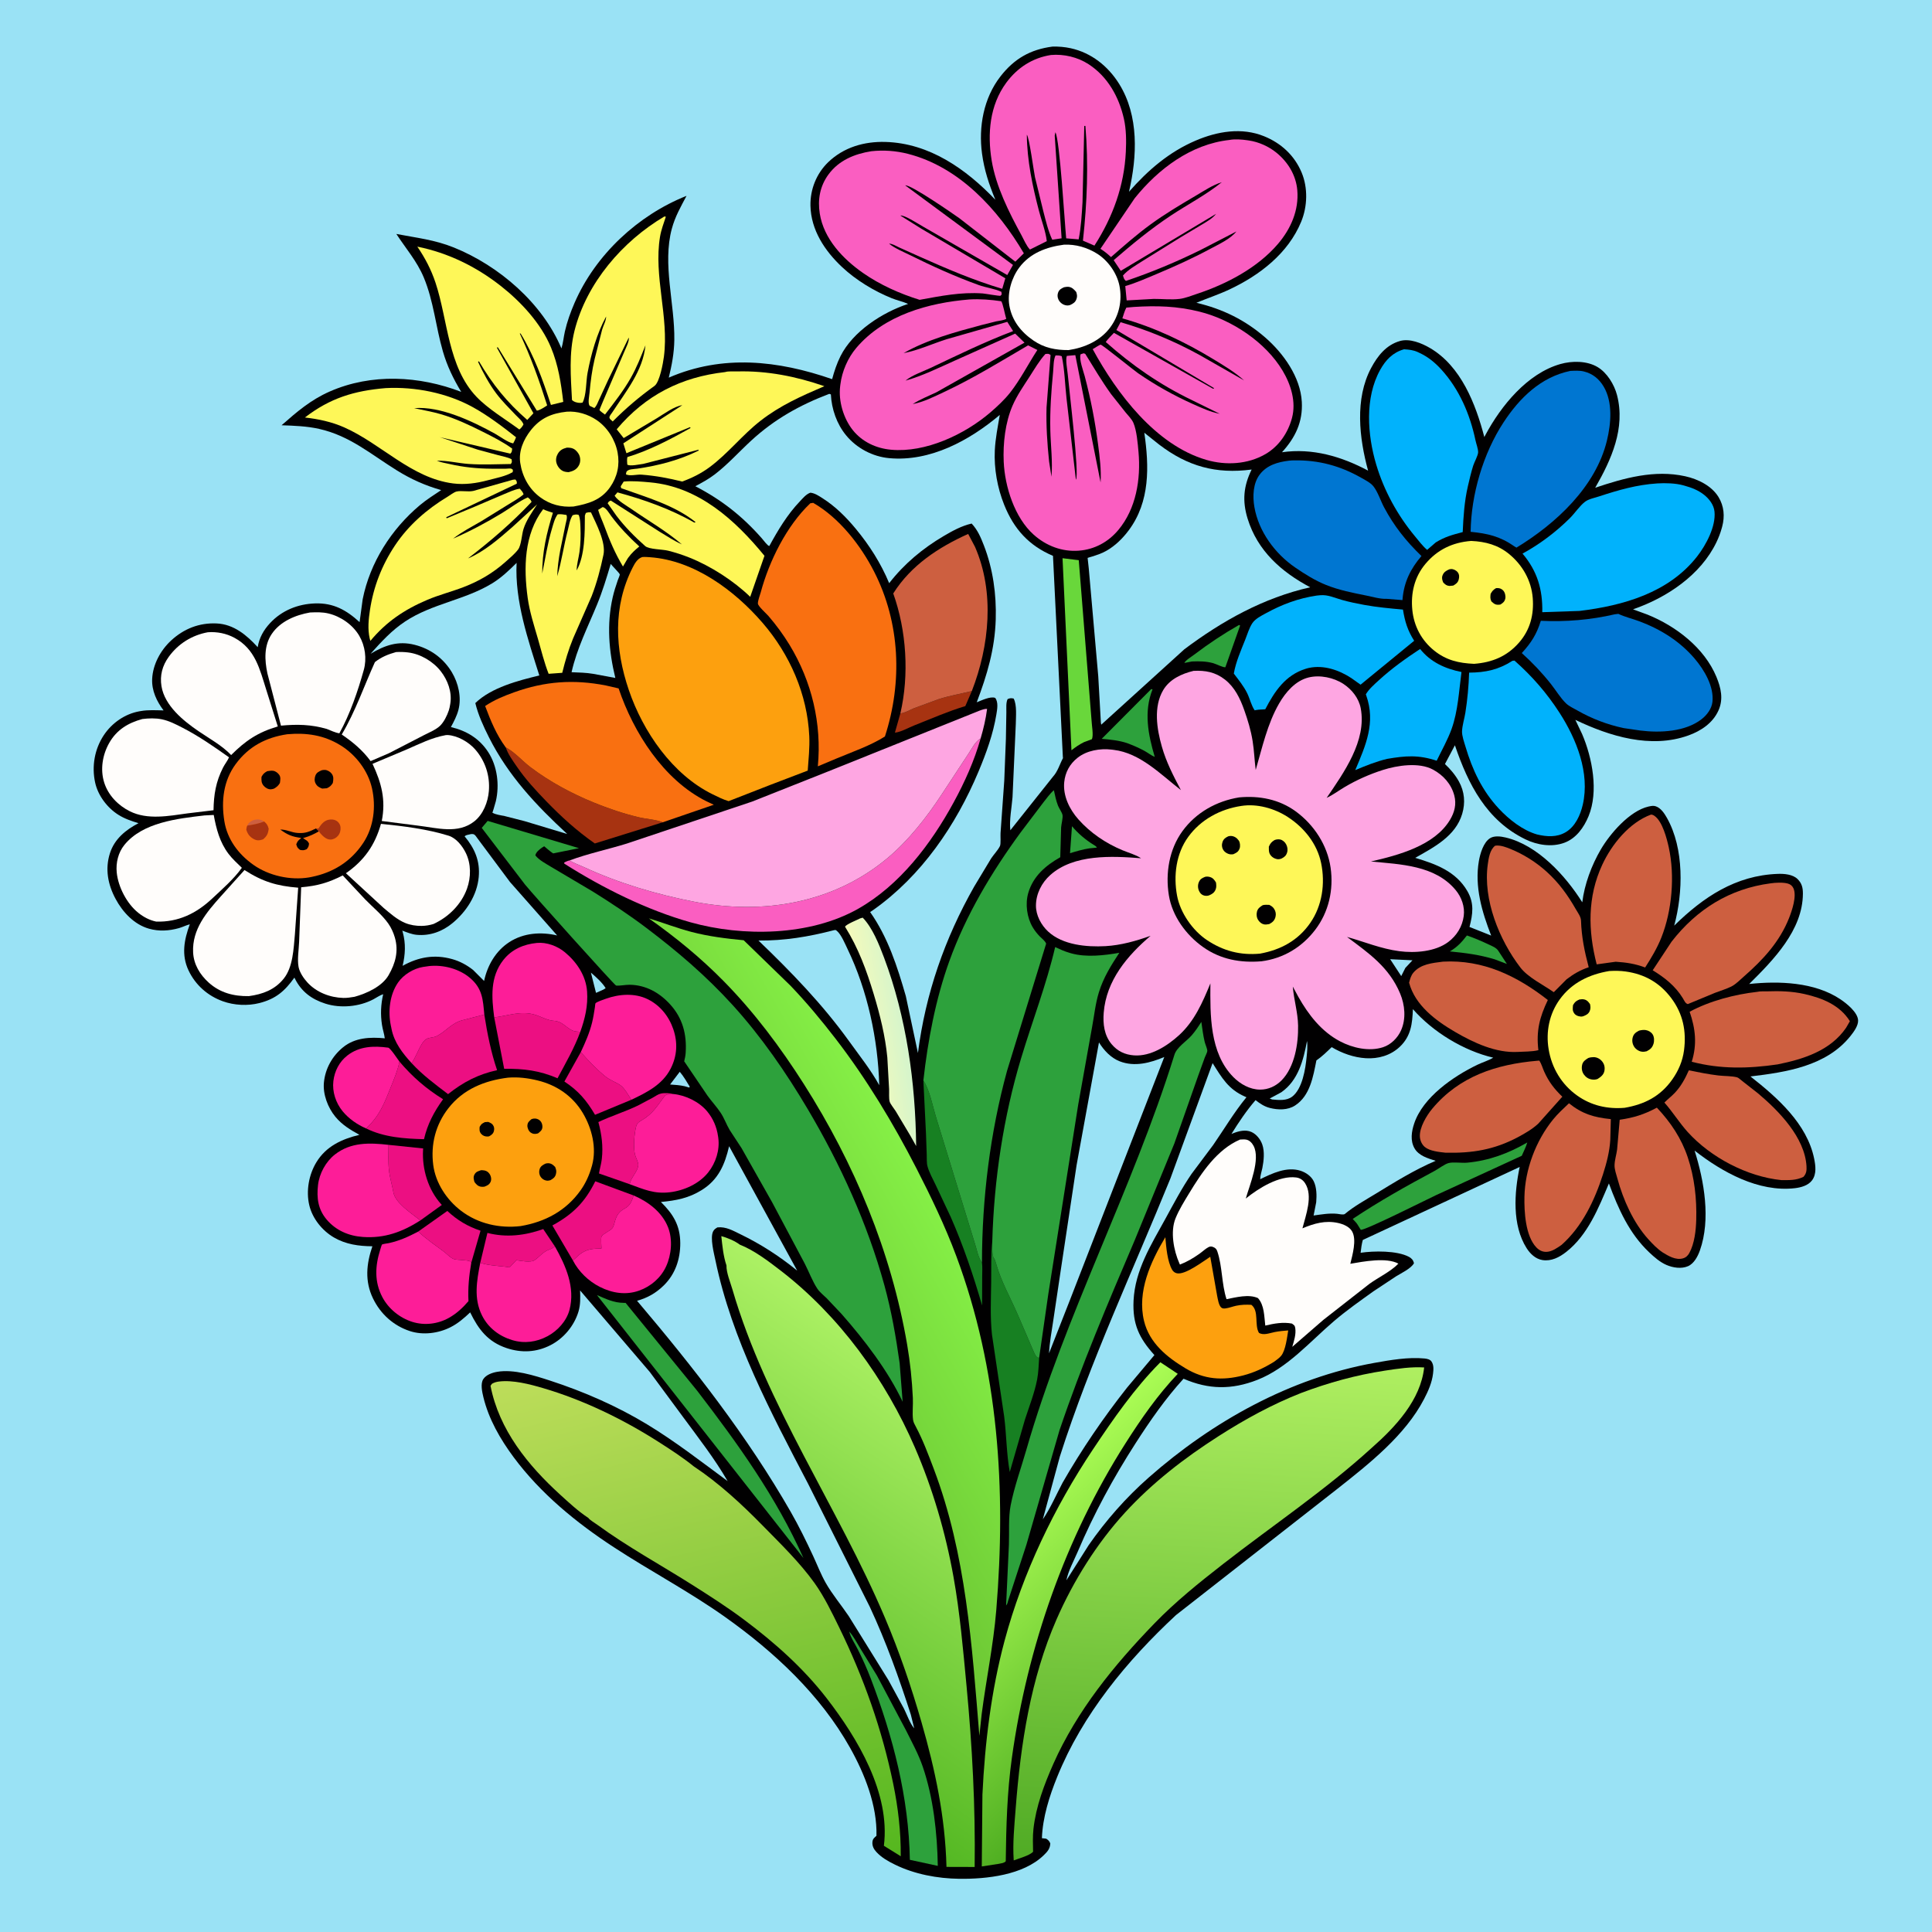 <svg version="1.1" xmlns="http://www.w3.org/2000/svg" style="display: block;" viewBox="0 0 2048 2048" width="1024" height="1024">
<defs>
	<linearGradient id="Gradient1" gradientUnits="userSpaceOnUse" x1="915.912" y1="1094.9" x2="956.675" y2="1088.43">
		<stop class="stop0" offset="0" stop-opacity="1" stop-color="rgb(244,250,187)"/>
		<stop class="stop1" offset="1" stop-opacity="1" stop-color="rgb(214,245,203)"/>
	</linearGradient>
	<linearGradient id="Gradient2" gradientUnits="userSpaceOnUse" x1="1233.37" y1="1811.32" x2="1049.44" y2="1616.29">
		<stop class="stop0" offset="0" stop-opacity="1" stop-color="rgb(80,175,34)"/>
		<stop class="stop1" offset="1" stop-opacity="1" stop-color="rgb(170,252,84)"/>
	</linearGradient>
	<linearGradient id="Gradient3" gradientUnits="userSpaceOnUse" x1="809.083" y1="2000.39" x2="673.59" y2="1429.5">
		<stop class="stop0" offset="0" stop-opacity="1" stop-color="rgb(85,183,31)"/>
		<stop class="stop1" offset="1" stop-opacity="1" stop-color="rgb(189,221,90)"/>
	</linearGradient>
	<linearGradient id="Gradient4" gradientUnits="userSpaceOnUse" x1="814.484" y1="1433.03" x2="1015.95" y2="1317.56">
		<stop class="stop0" offset="0" stop-opacity="1" stop-color="rgb(108,197,51)"/>
		<stop class="stop1" offset="1" stop-opacity="1" stop-color="rgb(133,239,70)"/>
	</linearGradient>
	<linearGradient id="Gradient5" gradientUnits="userSpaceOnUse" x1="777.126" y1="1825.12" x2="1015" y2="1472.12">
		<stop class="stop0" offset="0" stop-opacity="1" stop-color="rgb(84,184,35)"/>
		<stop class="stop1" offset="1" stop-opacity="1" stop-color="rgb(172,241,100)"/>
	</linearGradient>
	<linearGradient id="Gradient6" gradientUnits="userSpaceOnUse" x1="1274.71" y1="1981.7" x2="1306.59" y2="1437.32">
		<stop class="stop0" offset="0" stop-opacity="1" stop-color="rgb(80,171,37)"/>
		<stop class="stop1" offset="1" stop-opacity="1" stop-color="rgb(175,239,97)"/>
	</linearGradient>
</defs>
<path transform="translate(0,0)" fill="rgb(154,226,245)" d="M -0 -0 L 2048 0 L 2048 2048 L -0 2048 L -0 -0 z"/>
<path transform="translate(0,0)" fill="rgb(1,0,1)" d="M 1115.73 49.376 C 1122.31 49.243 1128.56 49.727 1135 51.14 C 1156.87 55.943 1174.56 70.071 1186.32 88.888 C 1207.44 122.706 1205.5 165.885 1196.78 203.265 C 1216.93 180.366 1239.2 161.097 1267.55 149.001 C 1290.48 139.215 1316.25 134.788 1340 144.428 C 1358.05 151.753 1372.23 164.77 1379.8 182.933 C 1386.57 199.185 1385.98 218.81 1379.33 234.992 C 1365.47 268.679 1335.24 291.844 1303.11 306.911 C 1291.68 312.269 1279.85 316.145 1268.23 320.959 C 1295.86 327.441 1319.71 339.074 1341.21 357.764 C 1360.47 374.517 1378.53 399.661 1379.97 426.023 C 1381.14 447.407 1373.05 463.859 1358.97 479.398 C 1391.22 474.808 1421.91 483.781 1450.24 498.9 C 1440.84 464.552 1435.96 422.838 1453.46 390.073 C 1460.29 377.287 1469.38 365.659 1483.99 361.49 C 1494.34 358.536 1506.9 363.698 1515.75 368.862 C 1548.8 388.151 1564.26 428.243 1573.46 463.299 L 1574.71 460.899 C 1591.17 430.145 1619.02 395.9 1654.01 385.915 C 1666.41 382.376 1682.21 382.342 1693.54 389.122 C 1703.51 395.086 1711.19 407.587 1714.09 418.747 C 1723.23 453.909 1708.11 487.227 1690.99 517.038 C 1721.74 506.702 1753.91 497.654 1786.5 504.884 C 1799.86 507.847 1814.35 514.889 1821.69 526.874 C 1827.57 536.488 1828.48 547.443 1825.59 558.211 L 1825.09 560 C 1823.68 565.083 1821.81 569.958 1819.53 574.713 C 1802.76 609.682 1766.76 633.591 1731.09 645.909 L 1746.34 651.499 C 1776.58 663.68 1806.75 686.758 1819.5 717.585 C 1824.3 729.205 1827.05 741.056 1821.66 753.093 C 1815.63 766.542 1803.16 774.786 1789.72 779.619 C 1749.94 793.926 1706.28 780.493 1669.95 763.091 L 1677.08 778.079 C 1687.93 803.351 1694.76 839.047 1683.92 865.25 C 1678.99 877.163 1670.83 888.702 1658.31 893.344 C 1644.99 898.279 1629.51 895.804 1617.03 889.74 C 1575.84 869.716 1556.32 831.427 1542.26 790.021 L 1531.71 809.916 C 1537.45 815.282 1542.68 821.482 1546.5 828.378 C 1552.47 839.161 1553.51 850.939 1549.97 862.781 C 1542.9 886.419 1520.16 898.037 1500.21 909.354 C 1521.99 915.871 1543.31 923.665 1555.41 944.514 C 1562.92 957.448 1561.28 968.829 1557.73 982.596 L 1580.71 991.751 C 1570.94 966.685 1562.99 939.954 1567.66 912.77 C 1568.99 905.031 1572.48 892.908 1579.56 888.504 C 1584.16 885.637 1591.01 886.601 1596 887.776 C 1629.97 895.774 1659.49 928.156 1677.28 956.476 C 1679.61 937.341 1687.15 917.191 1696.84 900.593 C 1706.67 883.74 1727.44 859.62 1747.37 854.996 L 1748.5 854.765 C 1750.79 854.281 1752.84 853.933 1755.13 854.689 C 1760.58 856.488 1764.35 862.259 1767.04 867.033 C 1785.39 899.584 1784.26 946.067 1774.73 981.196 C 1805.6 950.928 1839.8 927.977 1884.52 926.347 C 1891.37 926.097 1900.39 926.814 1905.5 931.843 C 1910.06 936.33 1911.18 941.128 1911.15 947.303 C 1910.97 986.094 1879.82 1017.68 1854.22 1043.07 C 1885.63 1039.72 1923.71 1041 1950.92 1059.3 C 1957.56 1063.76 1969.19 1073.04 1969.66 1081.52 C 1969.99 1087.28 1964.92 1094.05 1961.45 1098.38 C 1935.94 1130.2 1893.43 1136.55 1855.55 1141.08 C 1883.83 1163.26 1915.49 1191.2 1923.04 1228.04 C 1924.61 1235.68 1925.8 1244.51 1920.86 1251.19 C 1916.79 1256.68 1909.12 1258.79 1902.65 1259.53 C 1864.08 1263.95 1825.58 1242.52 1796.34 1219.66 C 1806.49 1251.91 1813.62 1292.58 1801.97 1325.5 C 1799.76 1331.74 1795.8 1339.39 1789.4 1342.2 C 1782.33 1345.29 1773.35 1343.86 1766.5 1340.89 C 1759.61 1337.9 1753.65 1332.68 1748.23 1327.55 C 1727.02 1307.51 1715.46 1281.37 1705.51 1254.5 C 1694.5 1280.5 1683.18 1309.14 1660.26 1327.09 C 1652.94 1332.82 1644.56 1337.21 1635 1335.71 C 1627.81 1334.59 1622.06 1329.07 1618.28 1323.11 C 1602.7 1298.54 1605.2 1264.14 1610.93 1237.04 L 1444.65 1314.4 C 1443.34 1318.86 1442.88 1323.4 1442.3 1328 C 1456.03 1325.94 1480.79 1325.51 1493.55 1332.3 C 1496.44 1333.85 1498.07 1335.82 1498.89 1339 C 1496.03 1344.58 1485.23 1349.67 1480 1352.9 L 1455.8 1368.92 C 1441.71 1379.02 1427.4 1389.09 1414.2 1400.34 C 1388.57 1422.17 1364.81 1450.21 1332.85 1462.72 C 1305.64 1473.38 1281.22 1473.04 1254.6 1461.5 C 1235.46 1482.54 1219.16 1505.96 1203.82 1529.83 C 1180.11 1566.71 1159.59 1604.53 1142.42 1644.89 C 1138.39 1654.34 1132.36 1665.23 1130.42 1675.22 L 1154.06 1637.88 C 1172.37 1611.6 1193.63 1587.43 1217.66 1566.26 C 1285.28 1506.68 1367.86 1460.7 1457 1444.7 C 1473.91 1441.66 1492.93 1438.38 1510.11 1440.06 C 1512.61 1440.31 1515.82 1440.95 1517.36 1443.14 C 1520.02 1446.93 1519.59 1451.64 1519.09 1456 C 1517.98 1465.63 1513.95 1474.62 1509.52 1483.14 C 1489.62 1521.43 1451.52 1551.5 1418.19 1577.83 L 1246.58 1712.06 C 1194.55 1760.45 1147.54 1817.32 1120.62 1883.69 C 1112.38 1904.02 1105.27 1926.46 1104.46 1948.55 L 1109 1949.08 C 1111.33 1950.6 1112.18 1951.45 1113.33 1954 C 1113.25 1959.67 1110.2 1962.95 1106.32 1966.7 C 1084.59 1987.76 1045.66 1991.98 1016.83 1991.6 C 993.761 1991.3 969.513 1986.79 948.701 1976.58 C 941.489 1973.04 934.552 1969.18 929.03 1963.21 C 926.229 1960.18 924.412 1956.76 924.82 1952.5 C 925.138 1949.18 926.825 1948.09 929.088 1946 C 929.938 1913.9 916.527 1880.21 901.078 1852.68 C 869.53 1796.47 820.833 1751.18 768.733 1714.17 C 730.865 1687.27 689.376 1665.44 650.512 1640.02 C 610.771 1614.04 573.055 1583.17 544.591 1544.85 C 530.362 1525.69 518.059 1504.39 512.392 1481.01 C 511.089 1475.63 509.128 1466.73 512.307 1461.93 C 515.359 1457.31 521.819 1455.08 527.026 1454.18 C 544.579 1451.16 566.388 1458.07 582.949 1463.46 C 618.6 1475.06 653.921 1490.44 686 1509.91 C 716.006 1528.11 743.155 1549.26 771.301 1570.03 C 757.503 1546.17 740.33 1524.16 724.011 1502 L 688.834 1454.37 L 614.934 1367.93 C 615.102 1375.71 615.484 1382.83 613.198 1390.38 C 608.624 1405.46 597.531 1418.79 583.5 1425.96 C 568.599 1433.57 552.764 1434.3 537 1429.02 C 517.226 1422.4 507.249 1409.32 498.401 1391.17 C 491.955 1397.29 485.476 1402.92 477.489 1406.95 C 464.576 1413.47 448.266 1415.56 434.358 1410.96 C 417.045 1405.23 403.408 1392.9 395.46 1376.53 C 386.524 1358.12 388.354 1339.89 394.746 1321.1 C 380.334 1320.99 366.607 1319.13 353.926 1311.74 C 341.529 1304.51 331.134 1291.61 327.834 1277.5 C 324.31 1262.44 327.366 1245.25 335.338 1232.11 C 345.683 1215.06 362.335 1207.47 381.001 1202.96 C 371.391 1197.69 362.523 1192.35 355.464 1183.76 C 347.555 1174.14 342.161 1160.03 343.365 1147.5 C 344.784 1132.72 352.185 1119.54 363.599 1110.2 C 376.214 1099.87 392.413 1099.16 407.881 1100.66 C 407.305 1095.91 405.662 1091.31 404.938 1086.55 C 403.219 1075.27 403.667 1064.99 406.186 1053.89 C 402.601 1055.02 399.195 1057.52 395.856 1059.28 C 380.885 1067.19 361.103 1069.07 344.916 1063.9 C 330.342 1059.24 319.62 1051.3 312.677 1037.51 L 312.078 1036.3 C 301.817 1050.67 292.291 1058.88 275 1063.28 C 262.551 1066.45 248.333 1065.73 236.256 1061.4 C 220.209 1055.66 207.182 1044.16 199.875 1028.73 C 192.083 1012.28 195.194 996.124 201.211 979.793 C 197.306 980.777 193.7 982.7 189.804 983.812 C 179.363 986.79 168.497 987.452 157.95 984.457 C 142.122 979.962 130.056 966.919 122.5 952.811 C 114.372 937.636 111.204 921.203 116.533 904.473 C 121.341 889.38 133.289 879.648 146.81 872.636 C 139.187 870.239 132.197 867.982 125.372 863.656 C 113.586 856.186 103.796 843.195 100.818 829.423 C 97.106 812.26 100.269 794.079 110.002 779.376 C 118.579 766.421 132.378 756.769 147.699 754.02 L 149.5 753.716 C 157.302 752.361 165.48 752.929 173.38 753.07 C 166.099 743.371 160.718 732.15 161.304 719.688 C 162.03 704.233 170.239 689.237 181.476 678.882 C 194.97 666.448 211.277 660.016 229.716 660.881 C 247.784 661.728 261.56 673.259 273.174 686.039 C 274.816 676.046 279.448 667.849 286.292 660.5 C 298.812 647.057 315.822 640.251 334 639.647 C 353.449 639.002 367.195 646.67 381.176 659.489 L 384.458 635.237 C 392.204 596.307 414.843 560.945 445 535.588 C 452.06 529.652 460.024 524.648 467.688 519.526 C 450.737 514.675 436.032 508.127 421 498.838 C 393.357 481.757 371.018 461.961 338.215 454.629 C 325.136 451.705 311.814 451.276 298.48 450.794 C 314.708 436.514 329.461 423.84 349.46 415.046 C 393.857 395.522 444.477 398.32 488.927 415.403 C 480.601 401.686 473.991 388.008 469.5 372.552 C 461.932 346.504 459.735 319.232 449.178 294.031 C 441.984 276.857 430.171 263.388 420.138 247.999 C 441.502 252.12 460.715 254.116 481.141 262.38 C 528.974 281.73 574.864 321.2 595.154 369.34 C 596.951 363.565 597.468 357.272 598.81 351.348 C 601.165 340.956 604.85 330.763 609.083 321 C 631.217 269.962 676.438 227.99 727.752 207.605 C 721.568 219.329 715.663 229.487 712.165 242.442 C 702 280.084 715.393 322.012 714.805 360.5 C 714.594 374.295 712.176 386.966 708.931 400.318 C 766.016 375.522 824.794 382.024 882.091 401.919 C 884.299 393.664 887.129 385.174 890.968 377.524 C 904.143 351.27 935.424 331.094 962.629 322.169 C 957.147 319.682 950.917 318.423 945.269 316.131 C 926.431 308.488 907.544 297.062 892.679 283.148 C 874.368 266.007 859.626 243.881 859.111 218 C 858.768 200.75 865.513 183.901 877.92 171.944 C 894.38 156.082 916.14 149.802 938.691 150.464 C 985.296 151.831 1024.08 179.239 1055.11 211.764 C 1048.38 195.355 1043.35 180.429 1040.98 162.788 C 1037.16 134.469 1042.67 104.026 1060.44 81.103 C 1075.01 62.317 1092.12 52.437 1115.73 49.376 z"/>
<path transform="translate(0,0)" fill="rgb(154,226,245)" d="M 626.395 1031.04 C 631.554 1035.46 638.593 1041.67 642.006 1047.5 L 639.5 1049.07 L 631.8 1052.48 L 626.395 1031.04 z"/>
<path transform="translate(0,0)" fill="rgb(154,226,245)" d="M 720.561 1136.16 C 724.714 1140.95 727.864 1146.63 731.216 1152 L 730.5 1152.84 L 725.751 1151.44 C 720.647 1150.28 715.536 1149.99 710.331 1149.62 L 720.561 1136.16 z"/>
<path transform="translate(0,0)" fill="rgb(154,226,245)" d="M 1473.63 1016.79 L 1497.28 1017.95 L 1489.73 1026.03 L 1485.37 1034.69 L 1473.63 1016.79 z"/>
<path transform="translate(0,0)" fill="rgb(45,161,60)" d="M 1136.35 875.841 C 1142.67 883.4 1150.69 890.2 1159.05 895.396 C 1160.77 896.469 1161.68 896.8 1162.8 898.5 L 1154.92 899.272 C 1147.89 900.314 1141.05 902.373 1134.26 904.429 L 1136.35 875.841 z"/>
<path transform="translate(0,0)" fill="rgb(154,226,245)" d="M 1385.49 1103.5 C 1386.31 1109.13 1385.61 1114.87 1385.07 1120.5 C 1383.86 1133.14 1380.59 1154.16 1369.81 1162.44 C 1363.82 1167.03 1355.56 1166.16 1348.5 1165.48 L 1345.94 1164.49 L 1358.24 1157.85 C 1376.15 1145.37 1381.69 1123.78 1385.49 1103.5 z"/>
<path transform="translate(0,0)" fill="rgb(45,161,60)" d="M 1554.99 991.638 C 1563.02 994.401 1570.62 997.674 1578.3 1001.29 C 1581.67 1002.88 1585.99 1004.53 1588.15 1007.71 L 1597.37 1021.84 L 1584.34 1016.9 C 1568.25 1012.04 1553.54 1010.17 1536.88 1008.54 C 1544.74 1003.96 1549.52 998.719 1554.99 991.638 z"/>
<path transform="translate(0,0)" fill="rgb(254,247,88)" d="M 638.859 537.5 C 642.408 538.079 645.901 544.328 647.975 547.103 C 656.947 559.107 666.675 569.188 677.691 579.287 C 673.294 582.864 669.597 586.223 666.226 590.811 L 665.35 592.018 L 660.372 600.556 C 651.907 586.384 646.228 572.93 640.549 557.531 C 638.463 551.873 635.697 546.292 634.053 540.5 L 638.859 537.5 z"/>
<path transform="translate(0,0)" fill="rgb(45,161,60)" d="M 1313.41 662.5 L 1314.6 663.047 L 1298.93 707.309 C 1296.33 707.623 1289.08 703.802 1286.02 702.98 C 1278.39 700.929 1271.34 700.864 1263.49 701.188 L 1255.5 702.751 C 1256.37 700.16 1263.45 695.791 1265.99 693.869 C 1281.35 682.23 1296.65 672.034 1313.41 662.5 z"/>
<path transform="translate(0,0)" fill="rgb(167,51,17)" d="M 954.403 756.277 C 959.177 755.754 964.451 752.581 968.866 750.729 L 995.378 740.996 C 1006.77 737.417 1018.6 735.391 1030.18 732.533 L 1023.29 748.481 C 1004.95 754.027 986.827 761.95 969 769.018 C 963.226 771.307 954.67 776.177 948.64 776.627 L 954.403 756.277 z"/>
<path transform="translate(0,0)" fill="rgb(45,161,60)" d="M 1220.31 730.5 L 1221.75 730.688 C 1212.29 754.409 1217.07 778.704 1224.09 802.353 C 1220.29 800.839 1216.77 797.911 1213.13 795.933 C 1207.22 792.715 1201.13 790.13 1194.84 787.75 C 1186.03 784.814 1177.06 784.007 1167.87 783.19 L 1220.31 730.5 z"/>
<path transform="translate(0,0)" fill="rgb(236,15,130)" d="M 443.35 1305.5 L 474.171 1283.66 C 485.016 1293.65 495.364 1299.82 509.37 1304.62 L 499.531 1338.68 C 499.175 1338.18 498.977 1337.51 498.461 1337.17 C 495.9 1335.48 484.746 1335.88 481.153 1334.71 C 477.772 1333.62 473.547 1329.07 470.609 1326.84 C 461.252 1319.73 451.897 1313.66 443.35 1305.5 z"/>
<path transform="translate(0,0)" fill="rgb(236,15,130)" d="M 509.099 1338.58 L 516.683 1306.94 C 536.719 1312.14 556.596 1309.72 575.858 1302.86 L 588.247 1321.3 C 586.071 1322.98 584.374 1323.8 581.793 1324.77 C 575.222 1327.24 572.028 1332.26 566.5 1335.96 C 562.617 1338.55 551.731 1336.59 547.33 1335.85 L 540.209 1343.47 C 530.564 1341.79 518.034 1341.82 509.099 1338.58 z"/>
<path transform="translate(0,0)" fill="rgb(236,15,130)" d="M 669.237 1165.8 L 630.772 1181.75 C 621.7 1166.34 613.168 1156.33 598.287 1146.46 L 615.663 1115.29 C 623.829 1124.46 632.143 1133.33 641.709 1141.07 C 646.736 1145.14 652.282 1146.82 657.5 1150.28 C 661.793 1153.12 666.422 1161.38 669.237 1165.8 z"/>
<path transform="translate(0,0)" fill="rgb(154,226,245)" d="M 647.394 597.789 C 648.799 599.671 656.831 607.673 657.001 608.916 C 657.121 609.793 655.242 613.982 654.902 614.979 C 652.861 620.949 650.895 626.939 649.5 633.098 C 642.996 661.808 645.419 690.31 652.271 718.654 L 628.854 714.306 C 621.276 713.014 613.544 712.895 605.877 712.574 C 611.565 687.307 623.163 664.575 632.926 640.809 C 638.679 626.806 643.093 612.291 647.394 597.789 z"/>
<path transform="translate(0,0)" fill="rgb(236,15,130)" d="M 411.853 1213.59 L 448.546 1217.39 L 448.451 1218.99 C 447.32 1239.42 453.85 1261.17 467.672 1276.54 L 468.362 1277.29 L 445.584 1293.71 L 444.404 1292.8 C 436.281 1286.25 419.07 1275.19 417.072 1264.15 C 415.65 1256.29 413.209 1248.42 412.326 1240.5 C 411.348 1231.71 411.832 1222.44 411.853 1213.59 z"/>
<path transform="translate(0,0)" fill="rgb(236,15,130)" d="M 667.498 1255.3 L 634.943 1243.91 C 635.778 1238.74 637.353 1233.82 637.948 1228.59 C 639.492 1215 637.793 1202.57 634.301 1189.43 C 648 1182.93 662.696 1178.46 676.403 1171.84 L 692.106 1163.5 C 694.714 1162.02 697.544 1159.93 700.5 1159.25 C 704.461 1158.34 709.731 1158.76 713.665 1159.7 L 712.364 1159.94 C 708.354 1160.56 706.739 1159.02 704.09 1162.5 C 696.547 1172.4 692.095 1180.46 681 1187.07 C 677.711 1189.03 675.333 1190.17 674.324 1194.15 C 672.323 1202.03 671.197 1216.04 673.106 1223.86 C 673.914 1227.16 676.889 1232.08 676.566 1235.32 C 675.878 1242.22 668.836 1247.95 667.498 1255.3 z"/>
<path transform="translate(0,0)" fill="rgb(23,128,34)" d="M 978.818 1145.36 C 985.726 1155.77 988.716 1173.02 992.524 1185.17 L 1033.09 1317.13 C 1035.31 1323.47 1036.83 1333.35 1040.93 1338.33 C 1041.6 1343.12 1041.11 1348.63 1041.16 1353.53 L 1041.06 1383.87 C 1031.87 1352.09 1021.17 1320.4 1007.84 1290.11 L 991.54 1255.46 C 988.658 1249.44 984.942 1242.81 983.189 1236.36 C 982.179 1232.64 982.513 1227.85 982.382 1223.97 L 981.579 1201.58 L 978.818 1145.36 z"/>
<path transform="translate(0,0)" fill="rgb(236,15,130)" d="M 607.257 1336.03 L 585.543 1299.03 C 607.118 1287.26 620.129 1274.4 631.018 1252.22 L 671.745 1267.27 C 669.535 1273.4 668.234 1277.88 662.311 1281.02 C 656.354 1284.18 653.82 1287.96 651.912 1294.34 C 651.292 1296.42 650.65 1299.74 649.433 1301.54 C 647.4 1304.54 638.926 1307.91 637.653 1310.74 C 636.78 1312.68 637.596 1320.8 637.572 1323.36 C 628.42 1323.76 622.448 1323.75 614.841 1329.42 C 612.111 1331.45 610.062 1334.1 607.257 1336.03 z"/>
<path transform="translate(0,0)" fill="rgb(236,15,130)" d="M 423.439 1125.32 C 437.221 1141.5 451.555 1154 469.687 1165.24 C 460.091 1178.55 453.153 1191.49 449.459 1207.58 C 428.555 1207.06 407.151 1205.61 388.097 1196.19 C 402.312 1182.88 407.25 1170.04 414.328 1152.28 C 417.907 1143.3 421.569 1134.85 423.439 1125.32 z"/>
<path transform="translate(0,0)" fill="rgb(45,161,60)" d="M 1618.98 1211.07 C 1617.73 1215.68 1615.02 1220.72 1613.14 1225.17 L 1521.91 1267.08 C 1512.2 1271.66 1448.12 1303.88 1442.5 1303.7 L 1439.27 1298.46 C 1438.29 1296.48 1435.41 1293.86 1433.91 1292.11 C 1462.09 1273.31 1490.84 1257.22 1520.66 1241.24 C 1524.82 1239.01 1531.42 1233.95 1535.61 1232.88 C 1540.75 1231.55 1549.45 1233.02 1555.22 1232.49 C 1578.24 1230.38 1599.12 1222.63 1618.98 1211.07 z"/>
<path transform="translate(0,0)" fill="rgb(167,51,17)" d="M 536.119 792.298 L 537.821 793.231 C 546.444 798.196 554.125 807.008 562.136 813.098 C 582.33 828.449 605.831 841.062 629.28 850.656 C 644.772 856.994 660.768 862.413 677.051 866.303 C 685.166 868.242 694.98 868.63 702.595 871.654 L 630.533 894.114 C 611.506 880.811 595.173 865.977 579.064 849.333 C 567.828 837.725 557.039 826.056 547.895 812.683 C 543.584 806.378 538.585 799.578 536.119 792.298 z"/>
<path transform="translate(0,0)" fill="rgb(105,215,59)" d="M 1126.33 591.722 L 1143.54 593.831 L 1157.11 763.899 C 1157.32 769.128 1159.31 779.21 1157.49 783.574 L 1149.16 786.668 C 1144.17 789.096 1140.14 791.936 1135.78 795.321 L 1126.33 591.722 z"/>
<path transform="translate(0,0)" fill="rgb(253,29,152)" d="M 388.097 1196.19 C 378.69 1192.12 369.711 1185.93 363.201 1177.98 C 356.002 1169.19 352.041 1157.38 353.388 1146 C 354.648 1135.36 359.686 1125.49 368.206 1118.87 C 380.915 1109.01 396.073 1108.47 411.499 1110.56 C 413.729 1110.87 421.538 1122.77 423.439 1125.32 C 421.569 1134.85 417.907 1143.3 414.328 1152.28 C 407.25 1170.04 402.312 1182.88 388.097 1196.19 z"/>
<path transform="translate(0,0)" fill="rgb(236,15,130)" d="M 523.894 1078.5 C 538.729 1076.74 552.093 1071.14 567.056 1075.66 C 573.839 1077.71 580.335 1081.73 587.479 1082.14 C 595.724 1082.61 599.648 1088.94 606.552 1092.29 C 609.127 1093.54 612.356 1093.56 615.172 1093.68 C 608.995 1110.74 599.519 1127.03 591.004 1143.02 C 572.016 1134.8 554.962 1132.7 534.445 1132.96 L 523.894 1078.5 z"/>
<path transform="translate(0,0)" fill="rgb(236,15,130)" d="M 513.387 1075.46 C 516.426 1095.03 520.529 1115.69 526.939 1134.42 C 506.739 1138.88 491.143 1146.98 474.97 1159.82 C 461.548 1149.63 447.768 1139.47 436.36 1126.98 C 440.684 1120.6 443.039 1113.48 446.967 1107 C 448.182 1105 449.845 1102.6 451.932 1101.41 C 455.173 1099.56 459.538 1100.07 463.072 1098.25 C 473.207 1093.03 478.933 1084 490.978 1081.28 L 513.387 1075.46 z"/>
<path transform="translate(0,0)" fill="rgb(45,161,60)" d="M 900.215 1729.5 C 904.664 1734.35 908.045 1741.03 911.499 1746.64 L 929.567 1776.14 L 960.5 1834.44 C 966.713 1846.88 973.552 1859.36 978.08 1872.54 C 989.417 1905.55 993.531 1943.19 994.106 1977.91 L 964.489 1971.49 C 963.324 1905.19 946.675 1841.19 923.085 1779.41 C 919.069 1768.89 914.468 1758.78 909.457 1748.7 C 906.386 1742.53 901.856 1736.19 900.215 1729.5 z"/>
<path transform="translate(0,0)" fill="url(#Gradient1)" d="M 911.877 973.5 L 914.503 972.757 C 924.848 983.359 931.937 1001.33 937.125 1015.12 C 960.907 1078.3 970.454 1147.59 971.176 1214.85 L 964.813 1203.54 L 949.379 1177.71 C 947.776 1175.14 943.729 1170.28 943.054 1167.71 C 942.109 1164.1 942.645 1158.24 942.474 1154.4 L 940.602 1120.97 C 938.436 1098.32 932.806 1075.64 926.219 1053.9 C 918.442 1028.23 909.954 1005.09 895.735 982.292 C 897.436 979.583 908.499 975.232 911.877 973.5 z"/>
<path transform="translate(0,0)" fill="rgb(23,128,34)" d="M 1101.57 1439.09 C 1101 1446.77 1100.88 1454.85 1099.4 1462.41 C 1096.57 1476.84 1091.02 1490.82 1086.49 1504.79 L 1070.4 1560.36 C 1066.89 1541.28 1066.94 1520.88 1064.46 1501.5 L 1051.53 1414.73 C 1049.52 1396.25 1050.46 1377.42 1050.69 1358.86 C 1050.87 1344.59 1050.34 1329.86 1051.86 1315.67 C 1052.06 1319.98 1051.29 1330.42 1053.43 1333.42 C 1054.78 1335.31 1055.23 1337.11 1055.85 1339.31 C 1061.23 1358.56 1071.79 1376.91 1079.63 1395.29 L 1094.67 1430.29 C 1095.9 1432.85 1097.22 1437.06 1099.48 1438.77 C 1100.43 1439.49 1100.37 1439.26 1101.57 1439.09 z"/>
<path transform="translate(0,0)" fill="rgb(45,161,60)" d="M 632.81 1372.85 C 642.501 1376.97 650.587 1381.06 661.292 1381.09 L 663.134 1381.09 L 738.981 1474.18 C 781.962 1530.12 822.781 1586.87 851.688 1651.57 L 632.81 1372.85 z"/>
<path transform="translate(0,0)" fill="rgb(253,29,152)" d="M 436.36 1126.98 C 426.772 1116.53 417.834 1104.99 415.045 1090.76 L 414.712 1089 L 414.317 1087.17 C 411.183 1072.12 413.048 1054.46 421.903 1041.58 C 427.677 1033.18 438.367 1026.65 448.369 1025.02 L 450 1024.78 L 455.102 1024.04 C 470.167 1022.56 486.889 1026.91 498.512 1036.9 C 511.453 1048.02 511.943 1059.76 513.387 1075.46 L 490.978 1081.28 C 478.933 1084 473.207 1093.03 463.072 1098.25 C 459.538 1100.07 455.173 1099.56 451.932 1101.41 C 449.845 1102.6 448.182 1105 446.967 1107 C 443.039 1113.48 440.684 1120.6 436.36 1126.98 z"/>
<path transform="translate(0,0)" fill="rgb(253,29,152)" d="M 671.745 1267.27 C 687.218 1273.92 701.869 1284.88 708.201 1301.08 C 713.188 1313.84 711.78 1330.09 706.119 1342.4 C 700.524 1354.57 690.021 1363.63 677.467 1368.11 C 663.506 1373.1 649.055 1370.81 636 1364.23 C 623.873 1358.12 613.476 1348.1 607.257 1336.03 C 610.062 1334.1 612.111 1331.45 614.841 1329.42 C 622.448 1323.75 628.42 1323.76 637.572 1323.36 C 637.596 1320.8 636.78 1312.68 637.653 1310.74 C 638.926 1307.91 647.4 1304.54 649.433 1301.54 C 650.65 1299.74 651.292 1296.42 651.912 1294.34 C 653.82 1287.96 656.354 1284.18 662.311 1281.02 C 668.234 1277.88 669.535 1273.4 671.745 1267.27 z"/>
<path transform="translate(0,0)" fill="rgb(253,29,152)" d="M 523.894 1078.5 C 521.12 1057.12 519.383 1035.72 533.547 1017.66 C 542.41 1006.36 555.082 1000.91 569.132 999.555 C 579.446 998.558 590.888 1002.84 598.822 1009.43 C 611.447 1019.92 621.167 1034.38 622.333 1051.08 C 623.385 1066.13 620.166 1079.61 615.172 1093.68 C 612.356 1093.56 609.127 1093.54 606.552 1092.29 C 599.648 1088.94 595.724 1082.61 587.479 1082.14 C 580.335 1081.73 573.839 1077.71 567.056 1075.66 C 552.093 1071.14 538.729 1076.74 523.894 1078.5 z"/>
<path transform="translate(0,0)" fill="rgb(253,29,152)" d="M 499.531 1338.68 C 497.216 1352.31 495.884 1365.43 496.594 1379.26 C 490.573 1386.3 483.969 1392.46 475.834 1397 C 464.09 1403.56 449.992 1405.29 437.094 1401.25 C 423.761 1397.06 411.814 1387.38 405.291 1374.97 C 396.756 1358.75 397.622 1341.92 403.016 1324.88 C 403.17 1324.39 404.641 1319.43 404.817 1319.32 C 406.089 1318.54 410.576 1318.12 412.237 1317.75 C 423.684 1315.24 432.999 1310.91 443.35 1305.5 C 451.897 1313.66 461.252 1319.73 470.609 1326.84 C 473.547 1329.07 477.772 1333.62 481.153 1334.71 C 484.746 1335.88 495.9 1335.48 498.461 1337.17 C 498.977 1337.51 499.175 1338.18 499.531 1338.68 z"/>
<path transform="translate(0,0)" fill="rgb(253,29,152)" d="M 445.584 1293.71 C 426.472 1305.91 407.722 1312.83 384.707 1311.23 C 369.667 1310.18 356.039 1304.33 346.261 1292.76 C 337.097 1281.91 335.568 1269.92 337.11 1256.26 C 338.491 1244.02 345.314 1231.42 354.991 1223.84 C 371.881 1210.61 391.73 1211.3 411.853 1213.59 C 411.832 1222.44 411.348 1231.71 412.326 1240.5 C 413.209 1248.42 415.65 1256.29 417.072 1264.15 C 419.07 1275.19 436.281 1286.25 444.404 1292.8 L 445.584 1293.71 z"/>
<path transform="translate(0,0)" fill="rgb(154,226,245)" d="M 883.68 986.125 C 885.642 985.804 885.537 985.419 887.223 986.858 C 891.858 990.811 895.881 1000.71 898.5 1006.15 C 919.71 1050.2 930.677 1101.83 932.044 1150.37 C 923.272 1134.27 910.668 1118.49 899.944 1103.54 C 871.768 1064.43 838.719 1030.33 804.021 997.03 C 831.696 997.219 856.93 993.047 883.68 986.125 z"/>
<path transform="translate(0,0)" fill="rgb(253,29,152)" d="M 713.665 1159.7 C 726.633 1160.92 741.118 1167.88 749.555 1178.03 C 755.942 1185.71 759.772 1194.64 761.155 1204.5 L 761.414 1206.25 C 763.133 1219.06 758.769 1232.6 750.833 1242.67 C 741.225 1254.86 725.117 1262.08 709.911 1263.86 C 693.448 1265.79 682.537 1260.79 667.498 1255.3 C 668.836 1247.95 675.878 1242.22 676.566 1235.32 C 676.889 1232.08 673.914 1227.16 673.106 1223.86 C 671.197 1216.04 672.323 1202.03 674.324 1194.15 C 675.333 1190.17 677.711 1189.03 681 1187.07 C 692.095 1180.46 696.547 1172.4 704.09 1162.5 C 706.739 1159.02 708.354 1160.56 712.364 1159.94 L 713.665 1159.7 z"/>
<path transform="translate(0,0)" fill="rgb(253,29,152)" d="M 588.247 1321.3 C 599.735 1341.6 610.003 1364.77 603.658 1388.65 C 600.561 1400.3 591.082 1410.71 580.542 1416.36 C 568.852 1422.62 556.034 1424.45 543.222 1420.63 C 529.154 1416.44 517.569 1407.63 510.975 1394.47 C 501.928 1376.41 505.426 1357.53 509.099 1338.58 C 518.034 1341.82 530.564 1341.79 540.209 1343.47 L 547.33 1335.85 C 551.731 1336.59 562.617 1338.55 566.5 1335.96 C 572.028 1332.26 575.222 1327.24 581.793 1324.77 C 584.374 1323.8 586.071 1322.98 588.247 1321.3 z"/>
<path transform="translate(0,0)" fill="rgb(253,29,152)" d="M 615.663 1115.29 C 620.452 1105.09 624.954 1094.86 627.659 1083.87 C 628.98 1078.51 629.79 1072.99 630.654 1067.54 C 630.771 1066.8 630.943 1063.91 631.265 1063.52 C 632.543 1061.97 640.013 1059.51 642.151 1058.75 C 656.258 1053.69 672.767 1052.44 686.545 1059.17 C 699.592 1065.54 708.982 1077.19 713.669 1090.84 C 718.589 1105.16 717.817 1119.24 710.95 1132.73 C 702.307 1149.71 685.705 1158.01 669.237 1165.8 C 666.422 1161.38 661.793 1153.12 657.5 1150.28 C 652.282 1146.82 646.736 1145.14 641.709 1141.07 C 632.143 1133.33 623.829 1124.46 615.663 1115.29 z"/>
<path transform="translate(0,0)" fill="rgb(154,226,245)" d="M 497.805 884.5 C 499.912 884.038 499.125 884.063 501.149 884.151 C 503.472 884.252 504.868 887.056 506.247 888.843 L 540.619 934.97 L 590.599 991.614 C 573.425 987.611 555.072 988.877 539.966 998.634 C 525.494 1007.98 516.685 1023.37 513.153 1039.85 L 501.465 1028.17 C 494.745 1022.91 487.623 1019.02 479.375 1016.7 C 460.605 1011.43 443.578 1014.45 426.786 1023.82 C 429.658 1011.77 430.258 1000.24 426.928 988.176 L 426.45 986.48 C 431.21 988.299 436.531 990.468 441.655 990.948 C 455.719 992.267 468.838 987.481 479.65 978.546 C 494.326 966.417 505.706 949.038 507.467 929.738 C 509.029 912.621 503.214 899.349 492.5 886.52 C 494.024 885.079 495.8 885 497.805 884.5 z"/>
<path transform="translate(0,0)" fill="rgb(254,247,88)" d="M 600.72 436.41 C 611.806 435.616 623.34 439.082 632.5 445.314 C 643.865 453.045 652.113 466.126 654.657 479.556 C 657.164 492.792 654.445 505.361 646.721 516.433 C 637.11 530.207 623.598 534.065 607.905 536.944 C 594.973 537.896 583.007 534.851 572.5 527.038 C 560.686 518.253 553.648 505.105 551.473 490.655 C 549.6 478.213 554.97 465.896 562.547 456.222 C 572.661 443.308 584.62 438.152 600.72 436.41 z"/>
<path transform="translate(0,0)" fill="rgb(1,0,1)" d="M 600.973 474.5 C 603.418 474.548 605.663 474.6 607.919 475.728 C 610.787 477.161 613.47 480.446 614.43 483.5 C 615.532 487.01 615.221 490.882 613.252 494.014 C 610.693 498.083 607.315 499.425 602.819 500.5 C 600.745 500.451 598.205 500.129 596.372 499.135 C 593.264 497.448 590.884 494.205 589.918 490.832 C 588.968 487.511 589.565 484.012 591.282 481.05 C 593.599 477.054 596.647 475.586 600.973 474.5 z"/>
<path transform="translate(0,0)" fill="rgb(255,253,251)" d="M 419.821 691.223 C 424.129 690.965 428.217 691.094 432.497 691.603 C 445.709 693.174 459.173 701.135 467.339 711.677 C 474.615 721.07 479.195 733.432 477.409 745.411 L 477.143 747 C 476.809 749.073 476.439 750.999 475.777 753 C 473.926 758.597 470.522 765.552 466.245 769.585 C 461.942 773.641 454.416 776.658 449.106 779.447 L 412.288 798.452 L 392.869 806.805 C 384.267 795.102 374.118 786.76 362.262 778.601 C 376.925 753.843 385.666 727.798 397.437 701.844 C 404.217 696.479 411.568 693.506 419.821 691.223 z"/>
<path transform="translate(0,0)" fill="rgb(254,247,88)" d="M 661.133 510.5 C 669.79 509.538 680.711 510.545 689.426 511.354 C 740.757 516.119 779.238 551.179 810.369 589.161 L 795.253 632.664 C 777.656 615.614 753.318 599.997 730.527 590.949 C 723.238 588.055 715.772 585.644 708.163 583.739 C 702.174 582.24 687.884 582.414 683.893 578.836 C 672.499 568.622 662.83 559.03 653.5 546.776 L 644.159 533.5 C 645.338 531.565 645.408 531.487 647.5 530.623 L 699.508 563.835 C 707.127 568.412 714.699 573.438 722.822 577.064 C 706.425 562.997 687.013 551.885 669.266 539.546 C 664.002 535.887 654.924 530.878 651.528 525.5 L 654.5 521.938 C 682.478 529.515 710.857 539.541 736 553.968 L 737.42 553.5 C 714.97 535.47 685.191 527.112 658.5 517.51 L 657.985 515.5 L 661.133 510.5 z"/>
<path transform="translate(0,0)" fill="rgb(1,178,252)" d="M 1505.39 687.945 C 1516.41 701.912 1532.13 708.927 1549.23 712.356 C 1546.62 732.143 1545.54 753.845 1538.76 772.714 C 1534.65 784.148 1528.25 795.415 1522.94 806.396 C 1503.62 800.007 1489.96 801.091 1470.23 804.477 C 1458.44 807.374 1447.8 811.642 1436.62 816.351 C 1447.8 789.992 1458.44 766.053 1448.28 737.268 L 1447.84 736.045 C 1450.95 730.567 1457.11 725.235 1461.74 720.992 C 1475.27 708.587 1490.09 698.03 1505.39 687.945 z"/>
<path transform="translate(0,0)" fill="rgb(254,247,88)" d="M 575.74 539.811 C 579.026 541.394 582.647 542.402 586.106 543.553 C 579.43 565.14 574.718 585.202 574.771 607.976 C 578.091 591.988 580.371 576.208 585.066 560.5 C 586.588 555.409 587.955 549.532 591.152 545.221 C 594.322 544.764 597.365 545.407 600.5 545.875 C 601.622 548.71 600.154 552.667 599.545 555.632 L 593.869 583.405 C 592.194 592.516 590.941 601.544 590.673 610.81 C 595.317 595.154 597.579 578.44 601.779 562.5 C 603.195 557.128 603.955 550.851 607 546.148 C 609.565 545.475 610.911 544.931 613.5 545.883 C 615.076 549.951 615.1 554.336 615.286 558.656 C 615.661 567.408 615.511 576.445 614.279 585.122 C 613.358 591.609 611.361 598.172 611.267 604.704 C 620.142 588.812 619.929 564.286 620 546.5 L 620.992 543.789 C 623.124 543.083 624.277 542.807 626.5 543.219 C 631.995 555.222 642.45 574.84 639.7 588.015 C 636.587 602.933 632.708 617.639 627.203 631.875 L 607.518 676.747 C 602.602 688.695 599.081 700.673 596.002 713.208 L 581.567 714.253 C 576.879 702.313 573.798 689.549 570.239 677.221 C 566.136 663.011 561.393 648.551 559.381 633.875 C 555.012 602.023 555.434 566.426 575.74 539.811 z"/>
<path transform="translate(0,0)" fill="rgb(255,253,251)" d="M 472.515 779.261 L 474.5 779.166 C 485.013 779.752 496.818 786.54 503.652 794.344 C 514.425 806.644 519.547 822.346 518.217 838.57 C 517.262 850.209 512.266 863.03 503.004 870.49 C 485.632 884.481 463.223 877.593 443.24 875.228 L 404.694 870.289 C 409.14 847.899 404.399 829.91 394.882 809.685 L 430.962 794.522 C 444.773 788.535 457.567 781.949 472.515 779.261 z"/>
<path transform="translate(0,0)" fill="rgb(205,95,64)" d="M 1629.4 1124.46 L 1631.79 1124.31 C 1634.06 1127.81 1635.2 1132.19 1636.92 1136 C 1641.85 1146.92 1647.56 1154.26 1656.12 1162.56 L 1630.67 1191.06 C 1624.56 1196.79 1616.35 1201.59 1608.95 1205.5 C 1583.74 1218.85 1560.6 1222.54 1532.35 1221.92 C 1525.7 1221.19 1515.7 1220.25 1510.41 1215.89 C 1507.28 1213.3 1505.44 1209.17 1505.14 1205.15 C 1504.4 1195.52 1512.27 1182.45 1518.23 1175.3 C 1546.99 1140.82 1586.3 1128.19 1629.4 1124.46 z"/>
<path transform="translate(0,0)" fill="rgb(205,95,64)" d="M 1529.72 1019.37 C 1572.21 1017.12 1607.95 1034.43 1640.76 1060.05 C 1631.99 1078.45 1628.34 1092.69 1630.74 1113.23 C 1624.04 1114.92 1615.84 1114.64 1608.89 1115.08 C 1585.71 1116.38 1562 1105.31 1542.38 1093.85 C 1521.94 1081.92 1500.04 1065.64 1493.7 1041.69 C 1494.65 1038.05 1495.67 1034.21 1498.11 1031.24 C 1505.84 1021.82 1518.43 1020.85 1529.72 1019.37 z"/>
<path transform="translate(0,0)" fill="rgb(255,253,251)" d="M 403.835 873.314 C 427.289 875.663 452.967 878.824 475.5 885.863 C 483.664 888.413 490.109 896.693 493.78 904.171 C 499.485 915.792 499.358 929.993 495.045 942 C 489.018 958.777 475.531 972.082 459.551 979.456 C 455.492 980.745 451.174 981.454 446.911 981.501 C 441.029 981.565 434.958 980.646 429.505 978.382 C 420.876 974.797 413.729 968.35 406.64 962.428 L 366.687 925.661 C 386.089 912.18 397.511 895.828 403.835 873.314 z"/>
<path transform="translate(0,0)" fill="rgb(205,95,64)" d="M 1663.16 1169.53 C 1677.28 1180.85 1689.77 1184.52 1707.54 1186.32 L 1706.97 1208.28 C 1706.25 1220.77 1702.99 1233.15 1699.18 1245 C 1690.34 1272.48 1677.23 1300.15 1655.36 1319.61 C 1650.77 1322.8 1645.35 1326.73 1639.57 1327.01 C 1635.17 1327.22 1631.5 1325.37 1628.52 1322.22 C 1616.97 1310.02 1615.65 1284.3 1615.97 1268.7 C 1616.54 1239.75 1628.05 1209.29 1646.21 1186.84 C 1651.27 1180.59 1657.35 1175.07 1663.16 1169.53 z"/>
<path transform="translate(0,0)" fill="rgb(205,95,64)" d="M 1756.35 1174.16 C 1770.94 1189.6 1782.38 1206.69 1789.11 1226.87 C 1796.24 1248.29 1798.71 1270.57 1798.08 1293.08 C 1797.75 1304.44 1796.27 1318.1 1790.74 1328.26 C 1789.19 1331.12 1787.04 1333.11 1783.85 1333.97 C 1776.29 1336.01 1768.57 1331.39 1762.37 1327.55 C 1756.78 1323.8 1751.82 1318.65 1747.32 1313.68 C 1731.47 1296.17 1720.66 1271.87 1714.52 1249.27 C 1713.31 1244.82 1711.35 1239.64 1711.49 1235 C 1711.65 1229.57 1713.47 1224.03 1714.19 1218.63 L 1716.96 1186.98 C 1731.95 1184.82 1743.01 1181.33 1756.35 1174.16 z"/>
<path transform="translate(0,0)" fill="rgb(255,253,251)" d="M 363.316 927.975 L 386.952 953.251 C 394.961 961.519 405.058 969.674 411.655 979.075 C 414.706 983.422 417.087 988.694 418.557 993.788 C 422.733 1008.25 419.218 1021.08 411.917 1033.76 C 405.027 1045.72 388.505 1053.19 375.76 1056.66 C 371.95 1057.29 367.79 1057.95 363.919 1057.85 C 349.868 1057.48 335.585 1051.99 325.965 1041.56 C 322.03 1037.29 317.624 1030.89 316.514 1025.09 C 314.984 1017.11 316.767 1006.59 317.078 998.421 L 319.244 940.545 C 336.192 939.1 348.072 935.763 363.316 927.975 z"/>
<path transform="translate(0,0)" fill="rgb(205,95,64)" d="M 1790.23 1134.6 C 1800.7 1136.71 1810.99 1138.78 1821.61 1140.05 C 1827.73 1140.78 1835.64 1140.49 1841.45 1142.03 C 1842.91 1142.41 1845.64 1145.03 1847 1146.04 L 1863.81 1159.21 C 1885.81 1177.77 1913.12 1205.75 1914.96 1236.17 C 1915.24 1240.78 1914.85 1244.01 1911.74 1247.5 C 1903.94 1251.34 1896.86 1250.97 1888.37 1250.97 C 1852.12 1247.27 1813.55 1227.06 1789.08 1200.04 C 1780.18 1190.21 1773.2 1178.73 1764.34 1168.77 C 1767.82 1165.19 1771.85 1162.19 1775.29 1158.56 C 1782.01 1151.44 1786.28 1143.47 1790.23 1134.6 z"/>
<path transform="translate(0,0)" fill="rgb(205,95,64)" d="M 1584.9 896.5 L 1586.6 896.322 C 1591.44 896.142 1596.57 898.077 1601 899.862 C 1614.87 905.45 1628.43 913.994 1639.5 924.047 C 1652.61 935.962 1661.85 948.772 1670.59 964.065 C 1672.73 967.797 1675.81 971.641 1675.95 976.064 C 1676.51 993.218 1679.69 1008.78 1684.11 1025.31 C 1675.08 1028.35 1668.23 1032.33 1660.66 1038.09 L 1647.08 1051.75 C 1636.01 1044.01 1619.73 1036.13 1611.65 1025.59 C 1589.29 996.391 1571.89 953.587 1577.1 916.297 C 1578.02 909.675 1579.28 900.775 1584.9 896.5 z"/>
<path transform="translate(0,0)" fill="rgb(255,253,251)" d="M 1127.72 259.385 C 1140.18 258.729 1152.72 262.393 1163.2 269.042 C 1174.61 276.286 1184.09 289.698 1186.68 303 C 1189.71 318.637 1186.39 334.207 1176.91 347.053 C 1166.47 361.192 1149.69 368.568 1132.8 371.102 C 1119 371.165 1107.04 368.867 1095.53 360.992 C 1082.34 351.974 1072.66 339.824 1069.94 323.731 C 1067.66 310.257 1072.35 294.418 1080.49 283.554 C 1091.98 268.218 1109.41 261.815 1127.72 259.385 z"/>
<path transform="translate(0,0)" fill="rgb(1,0,1)" d="M 1127.89 304.5 C 1129.38 304.251 1130.97 303.913 1132.5 304.039 C 1136.23 304.348 1138.57 306.823 1140.84 309.5 C 1141.7 312.266 1142.11 314.058 1141.14 316.875 C 1139.93 320.425 1137.74 321.745 1134.5 323.286 C 1132.54 323.942 1131.05 323.985 1129.02 323.444 C 1126.01 322.64 1123.3 320.328 1121.98 317.5 C 1120.86 315.102 1120.72 312.399 1121.71 309.931 C 1122.95 306.832 1125.09 305.827 1127.89 304.5 z"/>
<path transform="translate(0,0)" fill="rgb(255,253,251)" d="M 216.722 864.391 L 226.562 863.888 C 229.283 878.738 232.942 892.778 242.192 905.036 C 246.265 910.435 251.534 915.212 256.384 919.915 C 248.061 931.629 235.193 942.881 224.701 952.696 C 207.903 968.411 188.781 977.634 165.59 976.932 C 158.539 975.497 152.217 972.108 146.615 967.645 C 134.524 958.011 125.249 940.234 123.733 924.83 C 122.723 914.561 125.316 903.719 131.873 895.628 C 151.253 871.715 188.186 867.743 216.722 864.391 z"/>
<path transform="translate(0,0)" fill="rgb(250,94,193)" d="M 603.781 912.092 C 608.039 914.892 613.886 916.823 618.617 919.011 C 655.821 936.215 696.268 948.221 736.475 955.975 C 808.651 969.895 883.026 957.711 940.5 909.831 C 962.916 891.158 982.447 866.239 998.344 841.924 L 1026.63 798.897 C 1030.18 793.619 1033.36 786.742 1038.78 783.227 L 1039.5 782.784 C 1032.86 806.424 1022.61 829.119 1010.87 850.646 C 986.955 894.522 953.801 938.403 909.574 963.401 C 858.535 992.248 787.528 993.255 732 977.684 C 685.832 964.737 638.651 941.187 598.184 915.5 L 598.116 914.252 C 599.846 913.533 601.945 912.335 603.781 912.092 z"/>
<path transform="translate(0,0)" fill="rgb(205,95,64)" d="M 1750.14 863.5 C 1751.7 863.556 1752.7 864.062 1754 864.989 C 1762.25 870.864 1766.89 888.784 1768.96 898.26 C 1775.57 928.47 1772.46 965.247 1761.07 993.938 C 1756.69 1004.97 1750.33 1015.63 1743.92 1025.57 C 1733.2 1021.58 1724.1 1020.24 1712.72 1019.48 L 1692.56 1022.26 C 1683.35 986.62 1682.61 950.845 1698.43 916.749 C 1708.5 895.045 1727.03 872.001 1750.14 863.5 z"/>
<path transform="translate(0,0)" fill="rgb(255,253,251)" d="M 220.314 670.219 C 230.069 669.493 239.864 671.422 248.5 676.088 C 270.643 688.054 275.305 709.288 282.269 731.276 L 294.477 770.054 C 273.471 776.258 260.385 784.998 245.019 800.391 C 235.439 790.316 222.057 782.981 210.573 775.175 C 194.277 764.098 174.544 748.016 171.175 727.428 C 169.305 715.998 172.103 705.632 178.864 696.268 C 188.91 682.355 203.552 673.276 220.314 670.219 z"/>
<path transform="translate(0,0)" fill="rgb(255,253,251)" d="M 150.867 762.206 C 157.572 761.352 164.976 761.123 171.624 762.514 C 179.371 764.134 186.531 767.846 193.518 771.442 C 210.803 780.339 226.952 791.577 242.78 802.806 C 241.106 806.637 238.32 809.957 236.418 813.715 C 228.82 828.722 226.611 842.178 226.34 858.88 L 198.76 862.216 C 178.762 864.967 156.405 869.337 137.656 859.998 C 125.163 853.775 114.711 843.024 110.461 829.551 C 106.056 815.584 108.679 799.993 115.842 787.438 C 123.751 773.575 135.837 766.302 150.867 762.206 z"/>
<path transform="translate(0,0)" fill="rgb(255,253,251)" d="M 328.651 649.244 C 335.442 648.987 341.642 648.731 348.311 650.346 C 361.34 653.501 374.076 662.347 380.896 674.091 C 387.046 684.683 388.956 698.229 385.653 710.1 C 379.403 732.557 371.054 756.95 359.736 777.358 C 355.201 776.639 350.622 774.344 346.331 772.677 C 329.743 767.926 314.965 767.601 297.833 769.224 L 283.451 713.793 C 280.481 699.806 279.696 684.565 287.972 672.163 C 297.001 658.633 313.293 651.947 328.651 649.244 z"/>
<path transform="translate(0,0)" fill="rgb(205,95,64)" d="M 1862.75 1051.4 C 1865.6 1050.64 1870.06 1050.98 1873.11 1050.87 C 1886.59 1050.4 1899.7 1050.74 1912.92 1053.74 C 1931.88 1058.05 1950.31 1065.43 1960.95 1082.51 L 1956.92 1089.5 C 1940.27 1113.83 1911.71 1122.78 1884.34 1128.3 C 1853.5 1132.83 1823.7 1133.49 1793.31 1125.49 C 1799.12 1107.04 1797.29 1090.45 1791.09 1072.51 C 1812.24 1061.02 1838.93 1054.08 1862.75 1051.4 z"/>
<path transform="translate(0,0)" fill="rgb(205,95,64)" d="M 1876.92 936.369 C 1882.16 935.61 1890.15 935.17 1895.22 936.625 C 1897.98 937.416 1899.93 939.002 1901.12 941.629 C 1904.86 949.85 1899.61 965.228 1896.47 973.165 C 1886.51 998.353 1868.96 1017.27 1848.91 1034.85 C 1844.81 1038.44 1840.02 1043.4 1835.21 1045.79 C 1829.78 1048.49 1823.68 1050.23 1818 1052.43 L 1789.17 1064.38 C 1786.37 1063.63 1785.36 1060.51 1783.84 1058.09 C 1775.85 1045.12 1764.72 1036.38 1751.93 1028.55 L 1771.94 998.22 C 1798.68 963.784 1833.71 942.013 1876.92 936.369 z"/>
<path transform="translate(0,0)" fill="rgb(255,253,251)" d="M 259.178 922.28 C 278.141 934.532 293.599 939.23 316.093 940.985 L 312.609 990.458 C 311.206 1005.63 310.635 1025.21 300.686 1037.5 C 291.162 1049.27 278.412 1053.96 263.811 1055.93 C 247.902 1056.21 233.344 1052.47 221.322 1041.66 C 211.968 1033.25 205.3 1022.3 204.706 1009.5 C 203.573 985.058 218.991 966.988 234.244 949.984 L 259.178 922.28 z"/>
<path transform="translate(0,0)" fill="rgb(154,226,245)" d="M 1285.4 1126.94 C 1295.11 1142.38 1302.06 1154.68 1319.62 1162.39 L 1321.28 1163.12 C 1308.09 1179.23 1297.86 1196.61 1286.09 1213.65 L 1263.15 1244.31 C 1252.6 1259.69 1244.25 1275.8 1235.3 1292.09 C 1220.18 1319.59 1203.18 1346.44 1201.62 1378.69 C 1200.42 1403.61 1207.48 1418.45 1223.72 1436.44 L 1194.83 1470.82 C 1169.64 1502.73 1146.65 1536.42 1126.42 1571.68 C 1119.74 1584.22 1113.45 1599.01 1105.43 1610.54 L 1123.55 1543.77 C 1155.85 1442.71 1200.82 1347.29 1240.68 1249.23 L 1285.4 1126.94 z"/>
<path transform="translate(0,0)" fill="rgb(253,160,14)" d="M 1235.3 1311.5 C 1236.2 1321.73 1237.38 1337.2 1242.59 1346.11 C 1243.67 1347.96 1245.35 1349.21 1247.43 1349.71 C 1256.27 1351.83 1275.5 1336.94 1282.93 1332.23 L 1290.2 1373.5 C 1290.99 1377.16 1291.73 1383.03 1294.27 1385.76 C 1295.56 1387.14 1297.19 1387.19 1299 1386.97 C 1302.76 1386.53 1306.65 1384.92 1310.39 1384.14 C 1315.88 1382.99 1320.93 1382.87 1326.5 1383.17 C 1334.9 1389.74 1329.52 1404.2 1334.5 1412.86 C 1339.5 1415.87 1345.78 1413.09 1351.31 1412.02 C 1356.05 1411.11 1360.76 1410.66 1365.56 1410.31 C 1364.36 1417.65 1362.78 1431.38 1358.14 1437.13 C 1356.12 1439.64 1352.93 1441.73 1350.35 1443.67 C 1340.07 1450 1329.65 1454.95 1317.93 1457.99 C 1295.65 1463.76 1276.53 1462.32 1256.78 1450.54 C 1237.02 1438.75 1218.4 1423.63 1212.73 1400.29 C 1205.2 1369.24 1219.7 1337.51 1235.3 1311.5 z"/>
<path transform="translate(0,0)" fill="rgb(154,226,245)" d="M 1164.96 1105.02 C 1170.2 1113.46 1177.5 1121.34 1186.91 1125.03 C 1202.69 1131.22 1219.36 1126.7 1234.19 1120.48 L 1134.12 1378.24 L 1112.01 1434.55 C 1112.61 1423.04 1114.74 1411.55 1116.45 1400.17 L 1124.44 1346.53 L 1141.25 1234.97 L 1164.96 1105.02 z"/>
<path transform="translate(0,0)" fill="rgb(254,247,88)" d="M 408.662 411.419 L 408.707 411.407 C 440.01 409.772 473.765 416.453 501.36 431.688 C 516.888 440.261 533.116 452.442 547.025 463.5 C 546.14 465.829 545.299 467.849 544 469.992 C 538.639 469.265 529.633 462.44 524.564 459.65 C 500.784 446.561 466.859 430.279 439.035 432.672 C 448.415 434.757 458.088 436.361 467.3 439.057 C 482.857 443.61 497.318 450.437 511.757 457.685 C 522.154 462.904 533.525 468.636 542.906 475.5 C 542.556 478.182 542.975 478.907 541 480.89 L 466.152 463.401 L 506.235 476.573 L 528.121 482.513 C 532.776 483.743 537.994 484.591 542.284 486.811 C 542.671 489.504 542.975 489.647 541.5 491.876 C 526.634 492.048 511.462 492.842 496.63 491.792 C 485.655 491.015 473.892 488.037 463.036 488.389 C 467.185 490.144 472.3 490.904 476.723 491.918 C 491.305 495.26 505.918 496.757 520.873 496.845 L 536.328 496.844 C 537.625 496.838 540.843 496.419 542 496.813 C 542.674 497.042 543.149 497.653 543.723 498.074 L 543.5 500.443 C 536.275 504.89 525.378 506.872 517.215 509.064 C 505.266 512.272 492.703 514.031 480.353 512.467 C 436.097 506.86 404.253 470.488 364.886 453.047 C 351.619 447.169 337.567 444.188 323.225 442.568 C 349.85 422.004 375.318 414.254 408.662 411.419 z"/>
<path transform="translate(0,0)" fill="rgb(254,247,88)" d="M 1559.49 573.409 C 1574.69 574.117 1587.98 577.608 1599.91 587.457 C 1614.02 599.108 1623.32 615.505 1624.77 633.892 C 1626.15 651.475 1622.08 667.567 1610.35 681.054 C 1597.53 695.79 1581.73 702.251 1562.55 703.694 C 1546.46 702.996 1533.08 699.945 1520.27 689.643 C 1506.77 678.779 1498.81 663.701 1497.11 646.524 C 1495.36 628.913 1499.34 611.756 1510.84 597.956 C 1523.62 582.623 1539.78 574.947 1559.49 573.409 z"/>
<path transform="translate(0,0)" fill="rgb(1,0,1)" d="M 1585.77 623.5 L 1587.11 623.372 C 1589.73 623.36 1591.69 624.09 1593.5 626.018 C 1595.37 628.016 1596.24 631.864 1595.68 634.5 C 1595 637.717 1593.17 639.189 1590.5 640.811 L 1589.48 640.971 C 1585.13 641.408 1583.89 640.1 1580.92 637.5 C 1579.51 634.575 1579.79 632.596 1580.13 629.5 C 1581.85 626.472 1582.79 625.306 1585.77 623.5 z"/>
<path transform="translate(0,0)" fill="rgb(1,0,1)" d="M 1536.34 603.5 L 1538.12 603.219 C 1540.71 603.086 1543.78 604.652 1545.31 606.724 C 1547.04 609.056 1547 611.835 1546.24 614.5 C 1545.29 617.796 1543.31 619.069 1540.5 620.747 L 1536.5 621.122 C 1533.32 620.871 1532.04 619.588 1529.91 617.5 C 1528.85 614.974 1528.1 612.728 1529.13 610 C 1530.48 606.401 1532.98 604.942 1536.34 603.5 z"/>
<path transform="translate(0,0)" fill="rgb(254,247,88)" d="M 768.719 394.398 C 771.81 393.317 778.059 393.812 781.429 393.725 C 813.206 392.898 843.914 398.994 873.85 409.377 C 849.579 419.811 827.187 429.673 806.139 446.071 C 786.846 461.102 771.695 480.789 752.178 495.242 C 743.201 501.89 733.623 506.646 723.151 510.466 C 708.809 506.882 694.753 504.258 679.985 503.143 C 675.03 502.769 667.574 505.034 663.5 502.788 L 663.943 500.5 C 665.258 497.043 672.153 497.287 675.581 496.787 C 697.898 493.536 720.219 487.771 740.5 477.663 L 740.5 476.719 L 681.936 491.718 C 678.061 492.2 667.73 494.539 664.944 492.5 C 664.761 489.784 664.442 487.18 665.071 484.5 C 688.213 477.565 710.938 465.509 731.995 453.745 L 731.5 452.777 L 664.026 480.43 L 660.768 469.936 L 723.253 429.533 C 714.677 430.656 703.707 438.844 696.403 443.297 L 661.114 464.375 L 653.721 455.062 C 684.295 418.885 721.954 399.67 768.719 394.398 z"/>
<path transform="translate(0,0)" fill="rgb(1,178,252)" d="M 1395.61 631.349 L 1399.5 630.965 C 1407.73 630.236 1414.75 633.773 1422.53 635.954 C 1430.31 638.134 1438.22 639.778 1446.16 641.225 C 1459.74 643.699 1473.45 644.943 1487.19 646.173 C 1489.25 658.909 1492.12 668.333 1499.09 679.25 L 1442.27 725.787 L 1432.46 718.807 C 1419.39 710.233 1403.13 704.646 1387.49 708.031 L 1386.26 708.316 L 1383.96 708.992 C 1362.48 715.726 1351.1 732.906 1341.25 751.823 C 1337.97 752.215 1334.64 752.036 1331.41 752.684 L 1330 752.982 C 1326.49 747.95 1324.87 740.619 1322.13 734.958 C 1318.45 727.384 1312.96 720.718 1307.9 714.025 C 1310.02 701.656 1315.46 689.473 1320.07 677.843 C 1322.25 672.329 1324.26 665.54 1327.5 660.639 C 1330.63 655.907 1337.01 652.746 1341.88 650.085 C 1359.15 640.633 1376.12 634.292 1395.61 631.349 z"/>
<path transform="translate(0,0)" fill="rgb(254,247,88)" d="M 543.847 508.5 L 546.382 508.302 C 547.833 510.309 547.986 510.281 547.813 512.722 L 473.012 548.316 L 473.5 549.422 L 503.801 536.834 L 534.266 523.829 C 539.523 521.695 545.375 518.801 551 518.018 C 552.618 519.905 554.304 521.56 555.017 524 C 550.068 528.397 543.802 531.637 538.199 535.187 L 510.21 552.5 C 499.923 558.493 489.764 563.667 480.3 570.962 C 498.077 563.296 515.612 553.926 532.158 543.866 C 540.94 538.526 550.143 531.344 559.5 527.24 C 561.44 528.876 562.566 529.567 563.5 532.026 C 542.42 554.377 520.447 573.24 496.103 591.964 C 513.481 584.642 529.042 570.996 543.113 558.715 L 569.351 534.693 C 563.986 543.072 557.796 551.438 554.852 561.046 C 553.076 566.839 552.594 577.937 549.27 582.409 C 545.785 587.098 540.362 591.594 535.987 595.494 C 522.564 607.46 508.12 615.933 491.363 622.366 C 478.68 627.234 465.477 630.546 452.942 635.871 C 428.705 646.167 409.551 659.05 392.627 679.348 L 391.882 676.779 C 389.638 666.793 390.654 656.657 392.171 646.644 C 395.926 621.863 404.725 599.283 418.581 578.374 C 432.817 556.892 452.493 539.747 474.467 526.534 C 476.856 525.097 481.284 521.674 483.876 521.059 C 489.231 519.79 495.942 521.659 501.735 520.399 L 543.847 508.5 z"/>
<path transform="translate(0,0)" fill="rgb(205,95,64)" d="M 954.403 756.277 C 963.927 715.411 960.948 668.461 946.879 629.083 C 965.758 599.213 994.645 580.269 1026.3 565.983 L 1033.53 579.64 C 1054.59 627.755 1048.77 684.836 1030.18 732.533 C 1018.6 735.391 1006.77 737.417 995.378 740.996 L 968.866 750.729 C 964.451 752.581 959.177 755.754 954.403 756.277 z"/>
<path transform="translate(0,0)" fill="rgb(254,247,88)" d="M 704.195 229.5 L 705.833 229.688 C 703.552 236.736 700.857 243.651 699.644 250.993 C 692.737 292.828 709.216 335.71 703.789 378 C 702.908 384.865 699.285 405.128 693.777 409.091 C 677.576 420.747 663.66 432.588 649.5 446.775 L 646.75 444.251 C 646.457 443.873 646.291 443.409 646.105 442.968 C 645.47 441.457 648.237 438.385 649.157 436.971 C 663.449 414.999 681.579 393.157 684.221 366.008 C 679.524 377.778 674.911 389.628 668.632 400.668 C 660.795 414.444 650.949 426.93 641.322 439.474 C 640.193 438.628 635.878 435.707 635.5 434.589 C 635.28 433.939 659.689 378.05 661.891 372.568 C 663.323 369.001 667.352 361.497 666.5 357.824 L 663.669 363.651 L 644.687 402.772 L 634.839 424.12 C 633.498 426.988 632.413 430.415 630 432.535 L 625 430.137 C 622.967 427.235 624.609 419.902 624.944 416.192 C 626.037 404.062 627.554 392.374 630.36 380.505 L 638.28 349.441 C 639.526 345.094 642.571 339.955 642.5 335.545 C 632.676 353.66 626.637 375.167 622.813 395.389 C 621.158 404.138 621.66 419.388 617.5 426.837 L 615.136 427.094 C 612.128 427.131 608.457 426.162 606.326 424 C 605.07 399.39 602.927 374.691 609.035 350.5 C 621.824 299.844 659.945 255.736 704.195 229.5 z"/>
<path transform="translate(0,0)" fill="rgb(254,247,88)" d="M 442.394 261.444 C 475.018 268.066 504.527 282.479 530.683 302.986 C 552.242 319.888 573.543 342.894 584.111 368.418 C 591.859 387.131 594.725 406.07 597.08 426.01 L 584.012 429.25 C 575.549 403.162 566.228 376.969 551.837 353.5 L 550.973 353.5 C 562.777 378.429 571.638 403.404 580.02 429.7 C 577.709 431.293 571.566 435.383 569.001 435.241 L 529.813 371.412 L 527.673 368.116 L 526.686 368.5 L 565.442 438.065 L 558.896 445.14 C 537.453 426.439 522.154 407.585 507.728 383.006 L 506.735 383.5 C 512.018 394.93 518.422 406.873 525.98 416.97 C 532.128 425.184 539.654 432.548 546.717 439.983 C 549.166 442.562 554.115 446.59 554.897 450 C 553.534 452.227 552.655 453.71 550.5 455.274 C 535.816 444.407 517.641 433.734 505.133 420.657 C 474.771 388.915 474.799 339.358 461.738 299.898 C 457.094 285.87 450.706 273.655 442.394 261.444 z"/>
<path transform="translate(0,0)" fill="rgb(154,226,245)" d="M 547.623 596.673 C 545.611 637.223 559.662 677.752 571.71 716.025 C 549.325 721.416 520.832 728.804 503.862 745.283 C 506.905 757.897 512.461 769.932 518.263 781.481 C 538.663 822.09 568.17 853.521 601.294 884.09 L 556.068 870.448 L 535.329 865.153 C 531.052 864.181 525.782 863.703 521.967 861.5 L 523.194 857.729 L 525.636 849.239 C 529.597 832.14 527.216 812.319 517.628 797.411 C 508.287 782.888 494.517 774.615 477.97 770.728 C 481.135 764.912 484.284 758.895 485.964 752.452 C 489.407 739.248 485.897 724.151 478.988 712.632 C 470.084 697.786 456.297 687.756 439.5 683.51 C 421.842 679.046 407.902 684.052 392.812 693.04 C 404.222 680.302 415.175 668.233 429.584 658.71 C 458.112 639.855 492.501 636.138 521.509 618.506 C 531.384 612.505 539.463 604.775 547.623 596.673 z"/>
<path transform="translate(0,0)" fill="url(#Gradient2)" d="M 1230.05 1444.05 L 1248.48 1456.32 C 1227.18 1478.67 1209.62 1503.99 1193.09 1529.95 C 1129.33 1630.04 1088.98 1746.11 1072.62 1863.49 C 1067.58 1899.66 1066.57 1936.54 1066.14 1973 C 1064.29 1975.07 1061.5 1975.09 1058.84 1975.72 L 1040.73 1978.51 L 1041.41 1902.46 C 1044.02 1847.67 1050.72 1792.05 1064.96 1739 C 1084.23 1667.25 1117.49 1598.03 1158.64 1536.33 C 1180.05 1504.24 1202.74 1471.45 1230.05 1444.05 z"/>
<path transform="translate(0,0)" fill="rgb(254,247,88)" d="M 1705.92 1029.32 C 1711.8 1029.01 1717.41 1029 1723.25 1029.82 C 1743.39 1032.64 1759.34 1041.65 1771.65 1058.1 C 1784.09 1074.72 1787.81 1093.18 1785.12 1113.5 C 1783.62 1124.83 1779.26 1134.93 1772.7 1144.27 C 1760.13 1162.17 1743.23 1170.71 1722.11 1174.33 C 1704 1175.81 1686.99 1172.03 1672.03 1161.45 C 1655.41 1149.7 1644.88 1132.15 1641.6 1112.16 C 1638.55 1093.61 1642.3 1074.79 1653.37 1059.43 C 1666.18 1041.67 1684.8 1032.88 1705.92 1029.32 z"/>
<path transform="translate(0,0)" fill="rgb(1,0,1)" d="M 1674.22 1059.5 C 1675.78 1059.23 1677.93 1059.05 1679.5 1059.48 C 1682.57 1060.32 1683.77 1062 1685.5 1064.42 C 1686.06 1067.12 1686.27 1069.39 1685.05 1072 C 1683.64 1075 1681.41 1075.96 1678.5 1077.18 C 1677.43 1077.55 1676.57 1077.68 1675.43 1077.56 C 1672.82 1077.29 1670.32 1076.44 1668.75 1074.2 C 1666.62 1071.18 1667.17 1068.91 1667.46 1065.5 C 1669.38 1062.08 1670.66 1061.1 1674.22 1059.5 z"/>
<path transform="translate(0,0)" fill="rgb(1,0,1)" d="M 1737.49 1092.5 C 1739.73 1091.92 1742.44 1091.53 1744.72 1091.95 C 1747.61 1092.47 1750.33 1094.04 1751.91 1096.55 C 1753.62 1099.27 1753.73 1103.58 1752.74 1106.59 C 1751.38 1110.76 1749.29 1112.45 1745.5 1114.4 C 1743.49 1114.87 1742.1 1115.1 1740.02 1114.76 C 1736.94 1114.26 1733.73 1112 1732.13 1109.35 C 1730.34 1106.39 1729.85 1103 1730.75 1099.67 C 1731.79 1095.84 1734.15 1094.27 1737.49 1092.5 z"/>
<path transform="translate(0,0)" fill="rgb(1,0,1)" d="M 1683.68 1121.5 C 1685.53 1120.87 1687.38 1120.6 1689.33 1120.61 C 1692.72 1120.64 1695.99 1122.34 1698.16 1124.92 C 1700.62 1127.85 1701.42 1131.25 1700.77 1135.01 C 1700.04 1139.28 1696.92 1141.6 1693.5 1143.76 C 1691.42 1144.48 1689.77 1144.63 1687.62 1144.33 C 1683.96 1143.82 1681.13 1142 1678.97 1139 C 1676.79 1135.96 1676.32 1132.11 1677.2 1128.5 C 1678.04 1125.06 1680.86 1123.25 1683.68 1121.5 z"/>
<path transform="translate(0,0)" fill="rgb(1,178,252)" d="M 1603.21 700.5 L 1605.42 700.249 C 1624.12 716.791 1639.64 734.597 1653.16 755.571 C 1671.12 783.413 1685.54 819.35 1677.82 853 C 1675.28 864.047 1669.83 876.152 1659.72 882.156 C 1650.29 887.757 1639.62 887.009 1629.39 884.57 C 1614.16 880.247 1599.54 868.662 1588.9 857.252 C 1571.19 838.251 1560.76 816.096 1553.47 791.414 C 1552.08 786.679 1549.62 780.021 1549.82 775.108 C 1550.06 768.972 1552.35 761.825 1553.33 755.656 C 1555.57 741.471 1556.86 727.355 1557.34 713.017 C 1574.73 712.912 1588.64 709.891 1603.21 700.5 z"/>
<path transform="translate(0,0)" fill="rgb(45,161,60)" d="M 1273.46 1083.24 C 1274.48 1090.3 1275.37 1097.56 1277.03 1104.5 C 1277.65 1107.08 1279.79 1111.62 1279.8 1114.06 C 1279.81 1115.44 1277.65 1119.58 1277.11 1121.03 L 1269.88 1141 L 1244.82 1212.25 L 1202.8 1314.79 C 1174.51 1381.17 1146.24 1447.62 1123.14 1516.02 L 1088.01 1637.56 L 1068.54 1697.15 C 1068.11 1699.15 1067.78 1700.28 1066.5 1701.89 L 1069.5 1637.27 C 1070 1624.08 1068.82 1608.53 1071.33 1595.73 C 1075.19 1576.02 1082.38 1556.32 1087.92 1537 C 1129.16 1393.42 1200.62 1260.7 1244.98 1118 C 1247.44 1110.07 1257.58 1103.94 1263.1 1097.67 C 1267.05 1093.17 1270.27 1088.3 1273.46 1083.24 z"/>
<path transform="translate(0,0)" fill="rgb(1,178,252)" d="M 1488.35 370.24 C 1493.57 370.602 1498.01 370.997 1502.87 373.2 L 1504.5 373.971 C 1513.76 378.261 1520.97 384.172 1527.83 391.675 C 1546.91 412.569 1558.26 439.182 1564.04 466.611 C 1564.79 470.192 1566.93 475.877 1566.89 479.403 C 1566.85 482.745 1562.81 489.947 1561.67 493.568 C 1559.39 500.821 1557.67 508.283 1555.96 515.686 C 1552.31 531.503 1551.24 547.846 1550.54 564.022 C 1539.66 566.929 1531.78 568.945 1521.99 574.967 L 1512.8 582.895 C 1508.04 578.847 1503.95 573.326 1499.93 568.5 C 1481.42 546.267 1467.09 520.147 1458.83 492.385 C 1449.47 460.95 1446.59 421.732 1462.99 392.156 C 1468.9 381.51 1476.39 373.651 1488.35 370.24 z"/>
<path transform="translate(0,0)" fill="rgb(0,118,209)" d="M 1366.21 488.35 C 1368.21 488.037 1370.16 488.043 1372.19 488.012 C 1397.71 487.615 1420.49 493.715 1442.7 506.326 C 1446.85 508.684 1452.65 511.574 1455.7 515.292 C 1460.42 521.031 1463.52 530.898 1467.07 537.584 C 1477.71 557.639 1490.48 573.667 1506.8 589.409 C 1495.28 602.848 1488.32 616.957 1486.79 634.761 L 1486.68 636.122 L 1469.76 634.779 C 1463.3 635.143 1454.7 632.596 1448.23 631.293 C 1433.77 628.383 1419.43 625.598 1405.68 620.075 C 1394.09 615.421 1383.15 608.57 1372.88 601.525 C 1351.53 586.88 1334.18 563.381 1329.7 537.477 C 1327.75 526.184 1328.2 512.329 1335.44 502.904 C 1343.01 493.042 1354.42 489.801 1366.21 488.35 z"/>
<path transform="translate(0,0)" fill="rgb(0,118,209)" d="M 1711.71 651.184 L 1715.5 650.722 C 1722.56 654.049 1730.36 655.83 1737.67 658.564 C 1760.32 667.027 1780.59 679.622 1796.4 698.16 C 1806.63 710.152 1817.04 727.802 1815.26 744.005 C 1814.45 751.316 1809.46 757.922 1803.79 762.345 C 1786.57 775.778 1759.66 777.018 1738.83 774.392 L 1721.15 771.815 C 1703.83 768.145 1687.35 761.862 1671.99 753.075 C 1668.27 750.949 1663.23 748.654 1660.14 745.685 C 1654.11 739.884 1649.24 731.631 1643.98 725 C 1634.52 713.076 1624.43 702.455 1613.16 692.271 C 1623.19 681.37 1628.99 672.194 1633.34 658.062 C 1659.82 659.302 1685.88 657.18 1711.71 651.184 z"/>
<path transform="translate(0,0)" fill="rgb(0,118,209)" d="M 1664.56 393.18 C 1669.34 392.986 1674.29 392.608 1678.97 393.763 C 1688.3 396.065 1695.13 401.648 1699.97 409.828 C 1709.78 426.405 1707.77 449.004 1703.43 466.961 C 1691.56 516.142 1649.2 555.2 1607.52 580.5 L 1605.5 579.304 C 1590.24 568.608 1577.22 565.539 1558.94 563.743 C 1559.44 524.334 1572.16 480.791 1593.74 447.846 C 1610.81 421.773 1633.33 399.679 1664.56 393.18 z"/>
<path transform="translate(0,0)" fill="rgb(1,178,252)" d="M 1756.75 512.44 C 1765.27 511.89 1776.09 512.186 1784.33 514.454 L 1786 514.941 C 1793.23 516.952 1800.12 519.609 1806.08 524.27 C 1811.75 528.7 1816.73 535.02 1817.45 542.396 C 1818.97 558.135 1808.49 577.696 1799.06 589.8 C 1769.02 628.329 1720.75 642.005 1674.39 647.611 L 1634.88 648.952 C 1635.36 624.936 1629.62 605.364 1613.94 586.843 C 1632.33 576.811 1649.12 564.123 1664.02 549.389 C 1669.43 544.036 1674.38 536.295 1680.33 531.774 C 1683.95 529.02 1690.6 527.669 1694.93 526.252 C 1715.68 519.466 1734.81 513.88 1756.75 512.44 z"/>
<path transform="translate(0,0)" fill="rgb(249,112,17)" d="M 536.119 792.298 C 526.135 778.738 520.173 764.096 514.261 748.424 C 523.875 741.941 534.137 737.771 545 733.861 C 577.61 722.121 608.205 719.982 642.164 726.611 L 655.75 729.737 C 671.53 776.554 703.342 826.717 749.029 849.497 L 756.686 853.055 L 702.595 871.654 C 694.98 868.63 685.166 868.242 677.051 866.303 C 660.768 862.413 644.772 856.994 629.28 850.656 C 605.831 841.062 582.33 828.449 562.136 813.098 C 554.125 807.008 546.444 798.196 537.821 793.231 L 536.119 792.298 z"/>
<path transform="translate(0,0)" fill="rgb(249,112,17)" d="M 304.534 778.319 C 324.961 776.562 343.336 779.184 361 790.085 C 377.214 800.092 390.191 817.03 394.362 835.756 C 398.689 855.189 396.219 876.634 385.137 893.422 C 372.017 913.299 353.196 924.969 330.146 929.616 L 327.479 930.121 C 307.805 933.403 284.943 928.303 268.632 916.778 C 252.755 905.559 240.867 889.751 237.789 870.295 C 234.424 849.025 236.809 827.678 249.835 809.97 C 263.586 791.278 281.852 781.705 304.534 778.319 z"/>
<path transform="translate(0,0)" fill="rgb(205,95,64)" d="M 262.095 875.156 L 262.418 874.334 C 263.897 871.622 267.283 869.517 270.267 868.942 C 274.208 868.182 276.758 868.836 280.071 870.831 C 274.187 873.068 268.292 874.191 262.095 875.156 z"/>
<path transform="translate(0,0)" fill="rgb(1,0,1)" d="M 334.981 878.159 L 338.107 881.208 C 333.028 884.077 328.358 886.376 322.728 887.983 L 321.22 888.406 L 323.082 889.698 C 325.481 891.163 326.275 891.602 327.582 894.179 C 327.34 897.005 326.933 898.018 325.118 900.198 C 321.898 901.486 321.424 901.508 318 900.918 C 315.26 898.648 315.053 898.404 314.044 895 C 315.472 891.424 316.109 890.967 319 888.661 L 319 888.191 C 309.566 886.986 304.817 884.932 297.094 879.369 C 303.633 879.208 309.17 882.615 315.582 882.973 L 317 883.029 C 324.193 883.419 328.636 881.226 334.981 878.159 z"/>
<path transform="translate(0,0)" fill="rgb(1,0,1)" d="M 341.058 816.5 C 342.515 816.222 342.88 816.078 344.5 816.153 C 347.125 816.274 350.006 818.038 351.561 820.087 C 353.93 823.209 353.452 826.377 352.807 830 C 350.824 833.075 349.801 833.999 346.5 835.577 L 341.5 835.94 C 338.372 834.694 336.187 833.591 334.546 830.5 C 333.141 827.853 333.322 824.463 334.5 821.761 C 335.792 818.798 338.267 817.72 341.058 816.5 z"/>
<path transform="translate(0,0)" fill="rgb(1,0,1)" d="M 283.25 817.5 C 285.29 817.188 287.558 816.761 289.614 817.083 C 292.181 817.485 294.632 819.371 296.062 821.5 C 297.771 824.043 297.062 827.135 296.724 830 C 294.953 832.981 293.45 834.181 290.5 835.965 C 289.362 836.293 288.204 836.695 287 836.71 C 284.088 836.747 281.349 835.084 279.5 832.946 C 276.987 830.04 277.043 827.158 277.196 823.5 C 278.995 820.281 280.043 819.321 283.25 817.5 z"/>
<path transform="translate(0,0)" fill="rgb(167,51,17)" d="M 280.071 870.831 C 282.955 873.362 283.827 874.807 284.814 878.5 C 284.198 883.759 282.947 886.316 278.901 889.738 C 275.051 890.992 272.5 891.385 268.822 889.343 C 264.576 886.986 262.479 884.049 261.087 879.5 C 261.318 877.942 261.394 876.581 262.095 875.156 C 268.292 874.191 274.187 873.068 280.071 870.831 z"/>
<path transform="translate(0,0)" fill="rgb(167,51,17)" d="M 334.981 878.159 L 337.5 878.387 L 338.07 877.482 C 340.565 873.618 343.728 869.842 348.5 868.927 C 351.14 868.42 354.155 868.592 356.5 869.974 C 359.021 871.459 360.722 874.138 360.992 877 C 361.302 880.285 360.343 883.646 358.162 886.137 C 356.224 888.351 353.47 889.847 350.5 889.968 C 346.129 890.146 342.397 886.53 339.728 883.527 C 338.673 882.34 338.971 882.674 338.107 881.208 L 334.981 878.159 z"/>
<path transform="translate(0,0)" fill="rgb(253,160,14)" d="M 538.551 1142.35 C 549.273 1141.51 559.618 1142.79 570.014 1145.34 C 590.204 1150.29 607.161 1161.91 617.854 1179.89 C 627.409 1195.95 632.684 1216.84 627.608 1235.35 L 627.125 1237 C 624.695 1245.69 620.706 1254.4 615.468 1261.77 C 599.983 1283.57 577.806 1295.3 551.863 1299.71 C 529.574 1302.29 506.956 1297.32 488.832 1283.56 C 473.543 1271.94 461.666 1254 459.225 1234.73 C 456.473 1213.01 461.744 1192.29 475.163 1174.95 C 490.946 1154.55 513.586 1145.47 538.551 1142.35 z"/>
<path transform="translate(0,0)" fill="rgb(1,0,1)" d="M 513.977 1189.5 L 517.5 1189.27 C 519.217 1190.04 521.055 1190.65 522.252 1192.18 C 523.839 1194.2 524.15 1196.27 523.605 1198.76 C 522.964 1201.71 520.96 1203.17 518.5 1204.54 L 517 1204.76 C 514.314 1204.85 511.898 1204.04 510.09 1201.96 C 508.005 1199.55 508.251 1197.42 508.443 1194.5 C 510.286 1191.33 510.87 1191.14 513.977 1189.5 z"/>
<path transform="translate(0,0)" fill="rgb(1,0,1)" d="M 563.173 1186.5 C 564.091 1186.13 564.476 1185.93 565.542 1185.78 C 568.139 1185.41 570.575 1186.17 572.5 1187.95 C 574.216 1189.54 575.048 1192.22 574.984 1194.5 C 574.885 1197.99 572.876 1199.31 570.5 1201.32 L 569.559 1201.65 C 566.832 1202.28 564.832 1202.17 562.5 1200.52 C 560.372 1199.01 558.886 1195.55 559.058 1193 C 559.284 1189.64 560.971 1188.59 563.173 1186.5 z"/>
<path transform="translate(0,0)" fill="rgb(1,0,1)" d="M 509.832 1240.5 L 511.027 1240.45 C 514.436 1240.6 517.035 1241.54 519.007 1244.5 C 520.582 1246.86 521.254 1250.38 519.969 1253 C 518.509 1255.98 516.347 1256.78 513.5 1257.93 C 512.288 1258.03 511.234 1258.17 510 1257.99 C 506.584 1257.48 504.958 1255.58 502.966 1253 C 502.159 1250.27 501.49 1247.67 502.976 1245 C 504.656 1241.98 506.83 1241.56 509.832 1240.5 z"/>
<path transform="translate(0,0)" fill="rgb(1,0,1)" d="M 578.206 1233.5 C 579.228 1233.26 579.903 1233.04 581.011 1233.07 C 584.466 1233.16 586.202 1234.72 588.5 1237.05 C 589.592 1239.83 590.067 1241.49 589.334 1244.45 C 588.436 1248.06 586.498 1249.28 583.5 1251.02 C 582.454 1251.3 581.629 1251.59 580.5 1251.57 C 577.51 1251.51 574.802 1249.95 573.127 1247.5 C 571.528 1245.16 571.187 1242.19 571.965 1239.5 C 572.888 1236.31 575.431 1234.82 578.206 1233.5 z"/>
<path transform="translate(0,0)" fill="rgb(250,94,193)" d="M 1148.77 374.5 L 1150.45 375.145 C 1159.35 389.506 1167.9 404.015 1177.78 417.755 L 1193.23 437.248 C 1195.94 440.518 1199.82 444.376 1201.48 448.294 C 1204.99 456.562 1206.06 470.135 1206.86 479.127 C 1209.43 507.828 1204.4 539.252 1185.42 561.872 C 1174.74 574.605 1160.26 582.469 1143.58 583.736 C 1125.82 585.085 1109.03 578.621 1095.81 566.849 C 1075.56 548.814 1065.15 515.846 1063.98 489.5 C 1063.11 470.056 1065.59 447.768 1073.4 429.858 C 1078.08 419.105 1085.08 409.065 1091.43 399.221 C 1096.66 391.099 1101.67 382.402 1108.18 375.236 C 1110.93 375.122 1111.34 374.586 1113.64 376.291 L 1109.37 432 C 1108.84 450.788 1110.11 470.435 1112.08 489.117 L 1114.6 505.362 C 1115.98 489.262 1113.78 472.366 1113.39 456.196 C 1112.89 435.401 1114.33 414.989 1116.34 394.302 C 1116.84 389.226 1116.62 381.151 1118.94 376.743 C 1121.41 376.742 1123.15 376.716 1125.5 377.602 C 1128.6 391.737 1128.92 407.725 1130.54 422.224 L 1140.49 508.5 C 1144.45 503.559 1133.14 411.718 1131.91 397.215 C 1131.49 392.188 1129.26 381.385 1130.88 377.263 L 1139.88 376.466 L 1166.66 511.392 C 1167.49 498.102 1165.75 484.668 1164.06 471.5 C 1160.87 446.791 1156.24 422.847 1149.85 398.763 C 1148.4 393.33 1143.61 380.62 1145.5 375.546 L 1148.77 374.5 z"/>
<path transform="translate(0,0)" fill="rgb(250,94,193)" d="M 1027.85 317.413 C 1038.63 316.794 1050.55 317.668 1061.23 319.299 C 1063.03 320.783 1065.46 334.473 1066.67 337.994 C 1063.7 339.666 1059.39 339.931 1056.05 340.643 L 1040.32 344.579 C 1012.81 351.957 982.678 360.056 957.876 374.318 C 973.247 371.453 988.586 364.269 1003.6 359.555 L 1067.76 341.179 L 1073.94 350.976 C 1044.34 362.175 1014.95 376.494 986.34 390.072 C 978.202 393.935 966.709 397.725 959.914 403.482 C 977.975 398.421 995.227 389.8 1012.34 382.165 L 1076.14 353.643 L 1086.01 363.223 L 992.44 415.928 C 984.155 419.84 975.205 423.353 967.524 428.351 C 979.108 426.17 990.517 420.336 1001.12 415.37 C 1032.01 400.899 1060.44 383.253 1089.84 366.097 L 1099.64 370.984 C 1089.98 385.812 1081.79 402.115 1070.88 416.046 C 1064.94 423.629 1057.2 430.838 1049.9 437.113 C 1022.67 460.517 981.225 480.112 944.5 476.725 C 928.823 475.279 914.085 468.482 904.121 456.089 C 894.156 443.694 888.65 425.184 890.597 409.416 L 890.845 407.5 C 892.563 393.609 898.748 379.304 907.845 368.636 C 937.365 334.014 984.233 320.956 1027.85 317.413 z"/>
<path transform="translate(0,0)" fill="rgb(250,94,193)" d="M 1114.14 58.289 C 1127.84 57.13 1142.37 60.548 1153.95 68.067 C 1174.23 81.242 1186.2 102.792 1191.4 125.962 C 1193.91 137.176 1193.98 149.37 1193.43 160.818 C 1191.71 196.952 1179.66 230.045 1160.15 260.354 L 1147.97 255.108 C 1152.43 214.409 1153.94 174.368 1150.57 133.5 L 1149.37 133.5 L 1147.51 214.409 C 1146.7 227.461 1146.03 240.905 1143.42 253.735 L 1130.2 252.655 C 1128.59 236.356 1123.41 148.012 1118.76 140.206 L 1118.05 143.757 L 1125.34 252.614 L 1115.42 254.118 C 1111.09 244.723 1108.6 234.118 1106.01 224.111 L 1097.12 187.761 C 1095.74 181.221 1091.05 145.507 1088.5 142.805 C 1088.67 169.789 1094.5 197.276 1101.27 223.296 C 1103.99 233.777 1108.39 244.932 1109.65 255.637 L 1091.78 264.538 C 1087.99 260.578 1085.41 254.095 1082.76 249.264 C 1069.54 225.09 1055.72 197.535 1051.22 170.198 C 1046.54 141.744 1049.07 111.604 1066.68 87.683 C 1078.43 71.719 1094.58 61.292 1114.14 58.289 z"/>
<path transform="translate(0,0)" fill="rgb(250,94,193)" d="M 1303.19 148.361 C 1308.8 147.237 1316.46 147.81 1322.16 148.658 L 1324 148.941 C 1334.36 150.479 1344.91 155.224 1353.06 161.848 C 1365.3 171.804 1373.84 185.726 1375.19 201.662 C 1376.99 222.882 1368.35 242.53 1354.75 258.5 C 1333.15 283.876 1300.1 301.21 1268.82 311.507 C 1263.09 313.393 1256.48 316.1 1250.5 316.845 C 1241.73 317.937 1231.97 316.802 1223.04 316.859 L 1194.33 318.46 L 1192.83 303.265 C 1204.12 299.971 1214.87 295.16 1225.7 290.626 C 1245.37 282.382 1264.68 273.633 1283.47 263.5 C 1292.37 258.701 1304.18 253.4 1310.63 245.372 L 1272.7 264.97 C 1247.03 277.633 1220.64 288.679 1193.5 297.784 C 1191.38 296.079 1191.26 294.626 1190.39 292.09 C 1195.45 286.111 1203.86 281.371 1210.41 277.136 L 1251.42 251.615 L 1274.02 238.081 C 1279.35 234.858 1285.25 231.623 1289.14 226.669 L 1188.08 287.106 L 1180.54 275.79 C 1200 258.967 1219.81 242.631 1241.29 228.418 C 1258.86 216.794 1278.87 206.358 1295.14 193.16 C 1285.51 196.074 1276.27 202.338 1267.61 207.424 C 1251.32 216.993 1235.07 226.661 1219.78 237.791 C 1205.07 248.498 1191.38 260.535 1177.72 272.531 C 1174.46 269.472 1171.35 266.892 1167.59 264.436 L 1166.52 263.744 L 1202.82 210.172 C 1227.81 179.037 1262.48 152.853 1303.19 148.361 z"/>
<path transform="translate(0,0)" fill="rgb(250,94,193)" d="M 923.61 160.311 C 936.68 158.886 949.753 159.826 962.5 163.086 C 1016.76 176.964 1057.7 221.669 1085.31 268.517 L 1076.27 277.377 L 1016.85 231.241 C 1010.66 226.866 965.46 195.493 959.577 196.5 L 1073.81 280.855 L 1067.75 291.561 L 978.235 240.06 C 973.746 237.566 958.499 227.571 954.425 228.5 L 976.417 242.283 L 1065.69 294.991 L 1062.41 306.155 C 1032.23 297.18 1003.93 285.041 975.197 272.214 L 953.022 262.253 C 949.916 260.822 945.879 258.24 942.418 258.294 C 948.603 263.295 957.504 266.877 964.616 270.411 C 988.221 282.14 1012.67 293.216 1037.47 302.154 C 1045.25 304.962 1054.11 305.919 1061.5 309.322 L 1061.85 312 C 1061.41 312.5 1061.11 313.194 1060.51 313.5 C 1059.59 313.975 1044.16 311.228 1041.71 311.056 C 1018.47 309.436 997.575 313.706 974.855 317.827 C 953.906 311.354 932.666 301.847 914.695 289.262 C 893.391 274.343 873.241 253.12 868.995 226.433 C 866.623 211.522 869.16 197.33 878.174 185.009 C 889.18 169.963 905.712 163.157 923.61 160.311 z"/>
<path transform="translate(0,0)" fill="rgb(250,94,193)" d="M 1201.86 325.383 C 1226.1 323.849 1247.86 324.468 1271.5 330.359 C 1305.58 338.856 1341.55 362.564 1359.7 393.065 C 1368.47 407.812 1374.12 425.982 1369.56 443.079 C 1365.32 458.941 1355.61 473.205 1341.25 481.476 C 1322.51 492.281 1299.42 493.504 1278.91 487.542 C 1224.99 471.867 1183.99 417.152 1158.31 370.127 C 1159.57 369.419 1165.86 365.283 1166.76 365.354 C 1168.59 365.501 1202.07 392.638 1206.3 395.548 C 1224.81 408.292 1244.26 419.234 1264.77 428.397 C 1273.98 432.509 1283.06 436.71 1293 438.657 L 1263.07 423.943 C 1229.32 407.622 1200.14 387.366 1172.15 362.536 C 1174.61 359.048 1177.92 355.954 1180.83 352.831 L 1286 412.132 L 1287.07 411.5 L 1183.42 349.837 L 1187.85 341.527 C 1217.02 349.974 1245.28 361.804 1271.9 376.489 L 1318.73 403.203 C 1308.83 394.344 1297.26 387.46 1285.93 380.585 C 1256.2 362.526 1223.37 346.795 1189.75 337.51 C 1191.01 333.717 1192.06 329.587 1194 326.083 L 1201.86 325.383 z"/>
<path transform="translate(0,0)" fill="rgb(255,253,251)" d="M 1314.53 1207.97 C 1316.62 1207.86 1318.93 1207.67 1321 1208.03 C 1324.57 1208.67 1327.26 1211.65 1328.86 1214.71 C 1336.33 1228.96 1324.67 1256.06 1320.58 1270.51 C 1334.15 1259.57 1355.93 1245.86 1374 1248.17 C 1378.08 1248.7 1381.24 1250.84 1383.46 1254.28 C 1392.1 1267.68 1384.22 1288.13 1380.64 1302.08 C 1392.97 1296.89 1404.92 1293.44 1418.34 1296.39 C 1423.82 1297.6 1430.45 1300.26 1433.33 1305.43 C 1438.33 1314.4 1433.63 1330.33 1431.4 1339.66 C 1445.29 1337.27 1469.63 1332.58 1482.35 1339.5 C 1474.33 1347.84 1461.23 1354.04 1451.74 1360.86 L 1402.73 1399.19 L 1369.86 1427.71 C 1371.66 1421.56 1374.02 1414.5 1373.05 1408 C 1372.59 1404.97 1371.83 1404.76 1369.5 1403.04 C 1360.09 1401.21 1350.44 1402.99 1341.25 1405.18 C 1340.06 1395.43 1340.34 1383.65 1333.5 1376.04 C 1323.79 1371.59 1310.21 1375.23 1300.16 1377.17 C 1294.88 1360.83 1295.82 1342.65 1290.47 1326.72 C 1289.61 1324.17 1288.58 1322.96 1286.14 1321.94 C 1284.3 1321.16 1282.81 1321.1 1281 1322.05 C 1277.74 1323.76 1274.45 1326.96 1271.37 1329.12 C 1264.66 1333.82 1258.44 1337.53 1250.79 1340.5 L 1250.18 1339.18 C 1244.13 1325.54 1240.4 1305.59 1246.11 1291.5 C 1249.84 1282.3 1255.35 1273.47 1260.5 1265 C 1273.92 1242.89 1290.03 1218.49 1314.53 1207.97 z"/>
<path transform="translate(0,0)" fill="rgb(249,112,17)" d="M 858.942 533.5 L 862.007 533.04 C 889.61 548.86 912.327 578.005 926.589 605.938 C 954.3 660.21 956.778 723.133 938.057 780.696 C 922.853 790.373 903.507 797.01 886.825 803.999 L 866.935 812.349 C 871.213 767.058 860.531 722.348 836.885 683.5 C 830.414 672.868 822.718 662.399 814.595 652.978 C 812.443 650.482 803.539 642.601 803.412 639.839 C 803.266 636.664 805.603 630.939 806.463 627.75 C 815.389 594.662 833.861 557.347 858.942 533.5 z"/>
<path transform="translate(0,0)" fill="rgb(154,226,245)" d="M 1497.73 1069.73 C 1518.91 1093.94 1551.52 1113.82 1582.88 1121.17 C 1577.61 1124.36 1571.54 1126.06 1565.98 1128.74 C 1540.68 1140.94 1508.36 1163.08 1499.08 1191.02 C 1496.27 1199.48 1494.8 1208.99 1499.37 1217.15 C 1503.86 1225.18 1513.7 1227.92 1521.86 1230.51 C 1499.85 1239.82 1478.42 1253.11 1458.05 1265.57 C 1447.26 1272.17 1435.3 1278.71 1425.63 1286.84 C 1424.13 1288.09 1419.49 1286.88 1417.46 1286.68 C 1408.98 1285.86 1400.87 1287.34 1392.47 1288.49 L 1395.23 1274.44 C 1395.84 1267.34 1395.79 1258.68 1392.58 1252.15 C 1389.89 1246.68 1384.18 1242.81 1378.5 1241.01 C 1364.03 1236.41 1348.55 1243.81 1335.85 1250.03 C 1335.87 1246.18 1337.4 1241.93 1338.16 1238.13 C 1339.67 1230.47 1340.7 1220.74 1338.07 1213.22 C 1336.17 1207.79 1331.87 1202.28 1326.51 1199.91 C 1320.21 1197.13 1312.96 1199 1306.89 1201.44 L 1305.38 1202.05 C 1313.18 1189.5 1321.26 1177.37 1330.95 1166.18 C 1335.7 1169.91 1340.27 1173.01 1346.22 1174.5 C 1354.91 1176.67 1364.99 1176.93 1372.79 1171.89 C 1388.73 1161.6 1392.02 1141.18 1395.43 1124.1 C 1401.39 1120.01 1406.43 1115 1411.63 1110.01 C 1422.5 1116.48 1435.14 1121 1447.83 1121.76 C 1460.99 1122.54 1474 1118.9 1483.74 1109.73 C 1495.75 1098.42 1497.11 1085.18 1497.73 1069.73 z"/>
<path transform="translate(0,0)" fill="rgb(45,161,60)" d="M 1051.86 1315.67 C 1053.71 1250.59 1063.67 1183.85 1082.5 1121.49 C 1094.32 1082.33 1109.2 1043.82 1118.52 1003.95 C 1123.63 1006.32 1128.56 1008.59 1134 1010.12 L 1135.56 1010.58 C 1151.48 1015.04 1170.43 1012.81 1186.52 1010.01 C 1177.65 1023.56 1169.69 1036.23 1164.87 1051.88 C 1161.18 1063.81 1159.93 1076.55 1157.64 1088.81 L 1142.94 1171 L 1111.21 1372.04 L 1101.57 1439.09 C 1100.37 1439.26 1100.43 1439.49 1099.48 1438.77 C 1097.22 1437.06 1095.9 1432.85 1094.67 1430.29 L 1079.63 1395.29 C 1071.79 1376.91 1061.23 1358.56 1055.85 1339.31 C 1055.23 1337.11 1054.78 1335.31 1053.43 1333.42 C 1051.29 1330.42 1052.06 1319.98 1051.86 1315.67 z"/>
<path transform="translate(0,0)" fill="rgb(154,226,245)" d="M 772.884 1215.04 L 845.07 1346.94 L 843.965 1346.04 C 825.822 1331.3 805.841 1318.5 784.82 1308.33 C 776.925 1304.51 769.535 1300.12 760.5 1301.08 C 758.429 1302.37 757.017 1303.16 755.909 1305.4 C 752.511 1312.29 756.868 1328.71 758.387 1336.03 C 775.776 1419.8 817.368 1497.71 856.637 1572.91 L 922.039 1703.35 C 939.236 1740.25 953.041 1778.77 965.494 1817.49 L 969.099 1832.13 C 964.617 1826.95 961.402 1817.55 958.221 1811.22 L 941.741 1780.94 L 899.726 1713.21 C 891.908 1701.57 882.21 1690.1 875.326 1677.98 C 870.209 1668.97 866.363 1658.93 861.996 1649.5 C 854.653 1633.65 846.916 1617.88 838.235 1602.71 C 792.504 1522.83 734.753 1449.02 675.314 1378.89 C 686.453 1375.76 695.236 1370.76 703.5 1362.72 C 715.823 1350.73 721.176 1334.76 721.109 1317.79 C 721.035 1299.02 713.586 1286.97 700.596 1274.16 C 716.812 1272.58 730.007 1270.17 744.002 1261.42 C 761.671 1250.38 768.339 1234.47 772.884 1215.04 z"/>
<path transform="translate(0,0)" fill="rgb(45,161,60)" d="M 978.818 1145.36 C 983.52 1103 991.792 1059.17 1006.26 1019.02 C 1024.01 969.749 1051.1 924.542 1081.91 882.419 L 1105.93 850.719 C 1109.39 846.443 1112.96 841.206 1117.15 837.674 C 1118.35 843.168 1119.48 848.774 1121.52 854.029 C 1122.59 856.781 1125.91 861.4 1126.33 864.011 C 1126.84 867.129 1125.08 873.638 1124.84 877.034 L 1123.93 908.698 C 1108.46 917.471 1095.24 928.729 1090.03 946.5 C 1086.58 958.271 1088.57 972.585 1094.76 983.033 C 1096.88 986.596 1099.43 989.805 1102.33 992.76 C 1104.57 995.048 1107.78 997.298 1108.96 1000.28 L 1067.5 1135.17 C 1049.57 1200.71 1041 1270.43 1040.93 1338.33 C 1036.83 1333.35 1035.31 1323.47 1033.09 1317.13 L 992.524 1185.17 C 988.716 1173.02 985.726 1155.77 978.818 1145.36 z"/>
<path transform="translate(0,0)" fill="rgb(154,226,245)" d="M 1213.02 458.745 L 1228.76 471.285 C 1259 494.355 1289.06 502.703 1326.78 497.729 C 1318.2 515.244 1316.71 530.929 1322.5 549.736 C 1333.02 583.902 1358.23 606.233 1388.88 622.537 C 1339.52 633.657 1295.65 658.09 1255.49 688.235 L 1167.36 768.194 L 1166.98 765.997 L 1164.2 716.957 L 1154.15 602.695 C 1154.05 601.776 1152.88 591.437 1152.92 591.397 C 1153.03 591.261 1156.94 590.174 1157.46 590.012 C 1162.74 588.362 1167.96 586.597 1172.8 583.873 C 1182.18 578.592 1190.2 570.63 1196.59 562.045 C 1219.17 531.68 1218.19 494.369 1213.02 458.745 z"/>
<path transform="translate(0,0)" fill="rgb(253,160,14)" d="M 680.815 590.5 C 683.624 590.229 686.369 590.485 689.179 590.686 C 735.84 594.032 778.717 625.901 808.365 660.239 C 837.241 693.683 855.873 736.059 857.869 780.437 C 858.413 792.513 857.091 804.822 856.224 816.871 L 816.66 831.971 L 772.374 849.25 C 766.559 847.549 760.937 844.708 755.505 842.049 C 712.731 821.115 681.545 775.534 666.556 731.424 C 651.895 688.279 649.49 642.959 670.765 601.375 C 673.09 596.831 675.788 592.168 680.815 590.5 z"/>
<path transform="translate(0,0)" fill="rgb(254,166,226)" d="M 603.781 912.092 C 623.206 904.879 644.5 900.384 664.413 894.226 L 797.195 849.75 L 877.815 817.769 L 1029.21 756.985 C 1033.17 755.591 1042.86 750.843 1046.36 751.475 C 1044.95 762.283 1042.58 772.324 1039.5 782.784 L 1038.78 783.227 C 1033.36 786.742 1030.18 793.619 1026.63 798.897 L 998.344 841.924 C 982.447 866.239 962.916 891.158 940.5 909.831 C 883.026 957.711 808.651 969.895 736.475 955.975 C 696.268 948.221 655.821 936.215 618.617 919.011 C 613.886 916.823 608.039 914.892 603.781 912.092 z"/>
<path transform="translate(0,0)" fill="rgb(45,161,60)" d="M 516.92 870.179 L 613.719 899.095 L 586.364 904.653 C 582.997 902.448 579.96 899.662 576.862 897.091 L 574.622 898.465 C 571.764 900.476 568.063 903.329 567.5 906.762 C 571.64 912.011 578.789 915.563 584.457 919.068 L 628.527 945.168 C 647.623 957.057 666.998 969.901 684.951 983.464 C 718.151 1008.54 748.786 1034.72 776.789 1065.58 C 807.171 1099.06 833.197 1136.84 856.213 1175.68 C 890.747 1233.95 919.551 1297.06 937.5 1362.48 C 944.931 1389.56 949.753 1417.13 953.649 1444.92 L 956.843 1485.92 C 941.378 1453.02 916.074 1420.08 892.066 1392.85 L 876.4 1376.28 C 873.239 1373.16 868.96 1369.85 866.5 1366.18 C 861.275 1358.4 857.342 1347.71 852.937 1339.25 L 818.589 1274.63 L 786.062 1217.06 L 773.5 1197.87 C 769.963 1191.92 767.74 1185.29 763.88 1179.5 C 759.671 1173.19 754.432 1167.65 750.016 1161.5 L 725.281 1125.03 C 726.01 1122.08 726.627 1119.13 726.828 1116.09 C 728.124 1096.51 723.701 1079.28 710.314 1064.62 C 699 1052.24 684.667 1044.16 667.595 1043.89 C 663.01 1043.82 657.306 1045.14 653.059 1044.73 C 651.662 1044.59 565.6 948.804 556.632 937.761 L 510.676 877.595 L 516.92 870.179 z"/>
<path transform="translate(0,0)" fill="url(#Gradient3)" d="M 623.627 1608.99 L 622.884 1608.53 C 612.722 1601.83 602.924 1592.71 593.946 1584.54 C 559.559 1553.23 529.006 1515.63 519.971 1469 L 521.5 1466.86 C 524.099 1465.39 526.118 1464.83 529.094 1464.46 C 543.722 1462.67 561.543 1467.31 575.547 1471.42 C 618.357 1483.97 660.409 1504.41 697.958 1528.38 C 710.787 1536.57 723.695 1544.94 735.543 1554.51 C 761.843 1571.89 786.464 1594.7 808.459 1617.15 C 827.234 1636.3 847.995 1656.44 863.55 1678.25 C 873.631 1692.38 881.841 1709.32 889.462 1724.93 C 915.464 1778.18 934.928 1832.86 946.876 1891 C 952.074 1916.3 955.042 1941.85 954.832 1967.7 L 936.957 1956.61 C 943.938 1900.61 909.018 1842.55 876.309 1800.23 C 851.614 1768.27 821.134 1741.21 788.908 1717.08 C 771.026 1703.69 752.319 1691.72 733.455 1679.79 C 699.948 1658.59 665.346 1639.82 633.231 1616.36 C 631.31 1614.96 624.631 1610.93 623.627 1608.99 z"/>
<path transform="translate(0,0)" fill="url(#Gradient4)" d="M 687.81 973.512 C 702.982 978.128 717.729 983.897 733.105 987.909 C 751.294 992.655 769.671 994.923 788.337 996.707 L 837.962 1044.87 C 855.009 1062.69 870.747 1081.6 885.785 1101.12 C 918.502 1143.6 947.024 1190.85 971.453 1238.5 C 986.944 1268.73 1001.74 1299.41 1013.62 1331.25 C 1058.64 1451.84 1066.6 1579.45 1056.09 1706.8 C 1053.01 1744.01 1045.41 1780.17 1040.61 1817.11 L 1038.16 1840 C 1030.28 1743.99 1024.21 1647.88 989.766 1556.88 C 984.173 1542.11 978.298 1526.4 970.864 1512.44 C 969.605 1510.08 968.23 1507.71 967.875 1505 C 966.918 1497.69 968.019 1489.45 967.662 1481.96 C 966.757 1462.95 964.854 1444.32 961.649 1425.54 C 944.85 1327.14 905.603 1233.15 852.085 1149.09 C 827.281 1110.14 799.483 1072.93 767.016 1039.95 C 742.519 1015.06 716.309 993.651 687.81 973.512 z"/>
<path transform="translate(0,0)" fill="url(#Gradient5)" d="M 770.096 1341.46 C 766.819 1331.89 765.661 1320.39 764.627 1310.34 C 771.031 1312.11 778.88 1315.34 784.2 1319.36 C 799.408 1325.36 814.393 1336.76 827.293 1346.69 C 889.863 1394.87 938.637 1462.26 969.857 1534.47 C 988.702 1578.07 1002.35 1624.71 1010.73 1671.46 C 1017.56 1709.53 1020.92 1748.55 1024.56 1787.03 C 1030.6 1850.82 1034.05 1914.97 1033.18 1979.07 L 1003.31 1978.99 C 1001.92 1925.96 991.447 1876.45 976.841 1825.69 C 966.022 1788.09 953.484 1751.28 938.216 1715.23 C 888.438 1597.67 812.213 1489.94 776.367 1366.74 C 774.297 1359.62 769.804 1348.84 770.096 1341.46 z"/>
<path transform="translate(0,0)" fill="url(#Gradient6)" d="M 1379.18 1476.64 C 1408.26 1465.66 1437.22 1457.66 1468 1452.94 C 1481.52 1450.86 1495.96 1448.69 1509.66 1449.55 C 1506.02 1484.03 1479.18 1512.7 1454.17 1534.71 C 1404.88 1579.66 1348.99 1617.05 1296.41 1658 C 1271.12 1677.7 1245.98 1697.91 1223.64 1720.99 C 1180.92 1765.14 1141.69 1813.18 1116.61 1869.73 C 1106.93 1891.58 1098.18 1914.82 1095.5 1938.71 C 1094.6 1946.7 1094.97 1954.95 1095.1 1962.99 C 1091.13 1967.1 1080.14 1969.95 1074.59 1972.11 C 1073.34 1953.96 1075.27 1935.05 1076.67 1916.93 C 1081.94 1848.67 1092.43 1779.63 1120.03 1716.5 C 1137.71 1676.04 1162.7 1636.03 1192.55 1603.42 C 1221.49 1571.8 1255.83 1545.33 1291.85 1522.32 C 1319.84 1504.44 1348.22 1488.83 1379.18 1476.64 z"/>
<path transform="translate(0,0)" fill="rgb(154,226,245)" d="M 879.05 417.5 L 880.763 418.06 C 881.513 433.623 886.991 449.465 896.963 461.55 C 908.145 475.102 924.989 484.042 942.5 485.657 C 986.042 489.675 1027.71 466.931 1059.81 439.835 C 1057.72 452.309 1055.15 464.76 1054.54 477.418 C 1053.61 496.792 1057.28 517.148 1064.48 535.121 C 1074.78 560.839 1090.73 578.442 1116.21 589.226 L 1126.67 802.34 L 1126.81 803.617 C 1123.27 810.203 1121.34 817.676 1116.27 823.223 L 1071.01 880.123 C 1069.75 869.595 1072.46 855.946 1073.31 845.146 L 1076.79 767.438 C 1076.86 759.712 1078.17 747.306 1074.5 740.474 C 1071.79 739.989 1070.64 739.954 1068.11 741.083 C 1066.21 744.993 1066.85 750.711 1066.78 755.071 L 1066.29 783.35 L 1064.57 827.381 L 1060.62 883.018 C 1060.4 885.927 1061.08 894.612 1059.99 896.859 C 1057.89 901.179 1053.37 905.876 1050.63 910.006 L 1032.71 939.753 C 1001.45 994.869 981.105 1053.25 973.053 1116.24 L 960.218 1055.96 C 951.279 1024.83 941.223 993.531 922.385 966.815 L 925.959 964.424 C 976.849 928.384 1013.39 874.794 1037.29 817.814 C 1045.46 798.343 1052.79 778.15 1056.21 757.251 C 1057.13 751.638 1058.42 744.57 1055.04 739.824 C 1049.9 737.799 1040.45 742.52 1035.39 744.452 C 1046.37 715.399 1054.55 688.046 1055.52 656.666 C 1056.34 630.051 1052.59 602.948 1042.92 578.07 C 1039.59 569.49 1036.33 561.766 1029.98 554.98 C 1019.38 557.421 1009.69 562.722 1000.39 568.204 C 978.059 581.357 958.452 597.711 942.563 618.192 C 933.79 597.116 921.655 578.032 907.123 560.494 C 896.997 548.272 885.561 536.856 872.118 528.282 C 868.122 525.734 863.791 522.734 859 522.276 C 854.452 523.92 851.279 527.918 848.006 531.348 C 834.601 545.399 824.769 561.848 815.514 578.789 C 813.831 578.863 809.097 572.382 807.528 570.598 C 786.942 547.19 764.798 529.744 737.077 515.438 C 744.419 511.463 751.055 507.937 757.747 502.811 C 771.57 492.22 783.456 478.897 796.273 467.104 C 820.987 444.365 847.757 429.386 879.05 417.5 z"/>
<path transform="translate(0,0)" fill="rgb(254,166,226)" d="M 1265.18 711.149 C 1277.71 710.507 1288.27 712.392 1298.5 720.388 C 1308.85 728.484 1314.54 740.321 1318.85 752.438 C 1322.74 763.383 1325.98 774.059 1327.83 785.548 C 1329.47 795.652 1329.8 806.001 1331.1 816.175 C 1338.01 792.506 1343.47 767.264 1355.88 745.774 C 1362.81 733.776 1373.19 721.568 1387.19 718.139 C 1399.24 715.189 1413.77 718.212 1424.13 725.02 C 1433.05 730.881 1440.41 740.151 1442.42 750.756 C 1448.96 785.143 1424.43 819.171 1406.31 845.766 C 1413.08 842.628 1419.21 837.953 1425.64 834.158 C 1438.27 826.703 1451.8 820.708 1465.77 816.24 C 1481.18 811.312 1504.25 807.763 1519.09 815.831 C 1529.98 821.754 1538.37 831.048 1541.61 843.223 C 1544.09 852.55 1541.87 861.131 1536.94 869.271 C 1520.48 896.47 1482.06 906.612 1453.28 913.209 C 1484.57 916.28 1521.15 917.118 1543.05 943.5 C 1549.34 951.083 1552.93 961.111 1551.62 971 C 1550.15 982.168 1544.24 991.74 1535.29 998.5 C 1521.56 1008.88 1499.81 1010.48 1483.33 1008.3 C 1463.83 1005.73 1446.64 998.438 1427.88 993.192 C 1451.16 1010.53 1472.59 1025.38 1484.2 1053.17 C 1489.28 1065.32 1490.66 1079.97 1485.14 1092.28 C 1481.55 1100.29 1474.53 1107.34 1466.1 1110.09 C 1451.41 1114.89 1433.89 1110.92 1420.5 1103.86 C 1400.75 1093.45 1387.06 1075.74 1376.32 1056.72 L 1370.43 1045.84 C 1371.53 1059.8 1375.77 1073 1376.03 1087.16 C 1376.37 1106.23 1372.53 1130.99 1358.52 1145.23 C 1352.44 1151.41 1344.39 1155.1 1335.66 1155.04 C 1324.97 1154.97 1314.72 1149.19 1307.36 1141.71 C 1282.1 1116.02 1282.85 1075.76 1283.07 1042.43 C 1274.8 1062.57 1266.19 1082.49 1249.75 1097.43 C 1237.25 1108.79 1219.78 1120.01 1202.15 1118.75 C 1192.49 1118.05 1184.63 1114.36 1178.37 1106.89 C 1170.45 1097.44 1169.04 1085.27 1169.99 1073.41 C 1172.72 1039.38 1194.87 1013.11 1219.67 991.99 C 1204.43 997.443 1188.1 1002.05 1171.85 1002.95 C 1151.89 1004.05 1126.56 1001.82 1111.11 987.507 C 1103.67 980.612 1098.12 970.304 1098.15 960 C 1098.18 947.537 1104.2 935.695 1113.41 927.5 C 1138.39 905.281 1178.75 907.361 1209.58 909.78 C 1203.82 905.96 1196.27 903.957 1189.86 901.282 C 1172.14 893.891 1155.87 882.929 1143.08 868.5 C 1133.67 857.875 1126.7 843.626 1128.12 829.162 C 1129.15 818.671 1133.98 809.85 1142.18 803.344 C 1152.08 795.491 1166.15 793.156 1178.47 794.632 L 1180.5 794.886 C 1208.72 798.226 1230.42 820.951 1251.79 837.503 C 1243.81 822.417 1236.35 808.031 1231.64 791.547 C 1226.25 772.727 1222.56 749.249 1233.06 731.5 C 1239.9 719.946 1252.65 714.17 1265.18 711.149 z"/>
<path transform="translate(0,0)" fill="rgb(1,0,1)" d="M 1313.58 845.261 C 1334.97 843.296 1355.92 847.258 1373.52 860.1 C 1392.87 874.211 1407.09 895.972 1410.5 919.789 C 1413.85 943.221 1408.52 966.894 1394.09 985.756 C 1379.97 1004.21 1360.29 1016.01 1337.25 1019 C 1314.99 1020.82 1293.99 1017.11 1275.44 1004.01 C 1257.33 991.223 1242.63 971.197 1239.04 949.024 C 1235.27 925.712 1239.33 900.371 1253.51 880.946 C 1267.92 861.2 1289.68 849.135 1313.58 845.261 z"/>
<path transform="translate(0,0)" fill="rgb(254,247,88)" d="M 1315.75 854.334 C 1332.48 851.671 1350.82 856.869 1364.88 865.911 C 1382.4 877.187 1396.22 894.341 1400.47 914.99 C 1404.9 936.557 1401.66 959.947 1388.97 978.284 C 1375.99 997.034 1357.63 1006.87 1335.65 1010.9 C 1314.92 1012.84 1296.76 1008.09 1279.47 996.559 C 1264.17 986.355 1251.09 967.52 1247.73 949.426 C 1243.8 928.244 1246.64 904.96 1259.57 887.139 C 1272.95 868.699 1293.53 857.688 1315.75 854.334 z"/>
<path transform="translate(0,0)" fill="rgb(1,0,1)" d="M 1302.06 886.5 C 1303.22 886.254 1303.72 886.082 1305.01 886.152 C 1308.42 886.337 1311.22 888.26 1313.13 891 C 1314.59 893.105 1314.91 897.136 1314 899.5 C 1312.61 903.147 1310.75 903.874 1307.5 905.467 C 1306.19 905.669 1305.97 905.766 1304.5 905.651 C 1301.62 905.426 1298.28 903.51 1296.78 901.032 C 1295.16 898.379 1294.91 895.418 1295.93 892.5 C 1297.06 889.285 1299.13 887.873 1302.06 886.5 z"/>
<path transform="translate(0,0)" fill="rgb(1,0,1)" d="M 1277.4 929.5 C 1279.17 929.047 1280.71 929.161 1282.49 929.647 C 1285.82 930.559 1287.35 932.741 1289.01 935.5 C 1289.33 938.201 1289.63 940.481 1288.54 943.054 C 1287.1 946.472 1284.77 947.818 1281.5 949.203 C 1279.63 949.835 1277.35 949.77 1275.5 949.024 C 1273.28 948.129 1272.01 946.492 1271.03 944.391 C 1269.66 941.467 1269.57 937.96 1270.88 935 C 1272.31 931.745 1274.23 930.821 1277.4 929.5 z"/>
<path transform="translate(0,0)" fill="rgb(1,0,1)" d="M 1351.07 890.5 C 1352.91 889.758 1355.03 889.51 1357 889.893 C 1359.56 890.391 1362.05 892.592 1363.28 894.859 C 1364.71 897.507 1365.26 900.538 1364.44 903.456 C 1363.44 907.015 1361.66 908.447 1358.5 910.08 C 1357.25 910.515 1356.95 910.692 1355.5 910.81 C 1353.14 911.002 1350.1 909.73 1348.38 908.162 C 1344.72 904.839 1345.08 902.069 1345.03 897.5 C 1346.56 894.007 1347.81 892.498 1351.07 890.5 z"/>
<path transform="translate(0,0)" fill="rgb(1,0,1)" d="M 1338.59 959.5 C 1341.03 958.967 1343.03 959.102 1345.5 959.205 C 1347.75 960.406 1349.33 961.323 1350.73 963.591 C 1352.3 966.153 1352.81 968.935 1352.08 971.869 C 1351.09 975.828 1348.95 977.681 1345.5 979.538 C 1343.7 979.825 1341.77 980.246 1339.95 979.881 C 1337.37 979.363 1335.34 977.627 1333.89 975.5 C 1332.1 972.873 1331.68 969.572 1332.41 966.5 C 1333.25 962.979 1335.69 961.315 1338.59 959.5 z"/>
</svg>